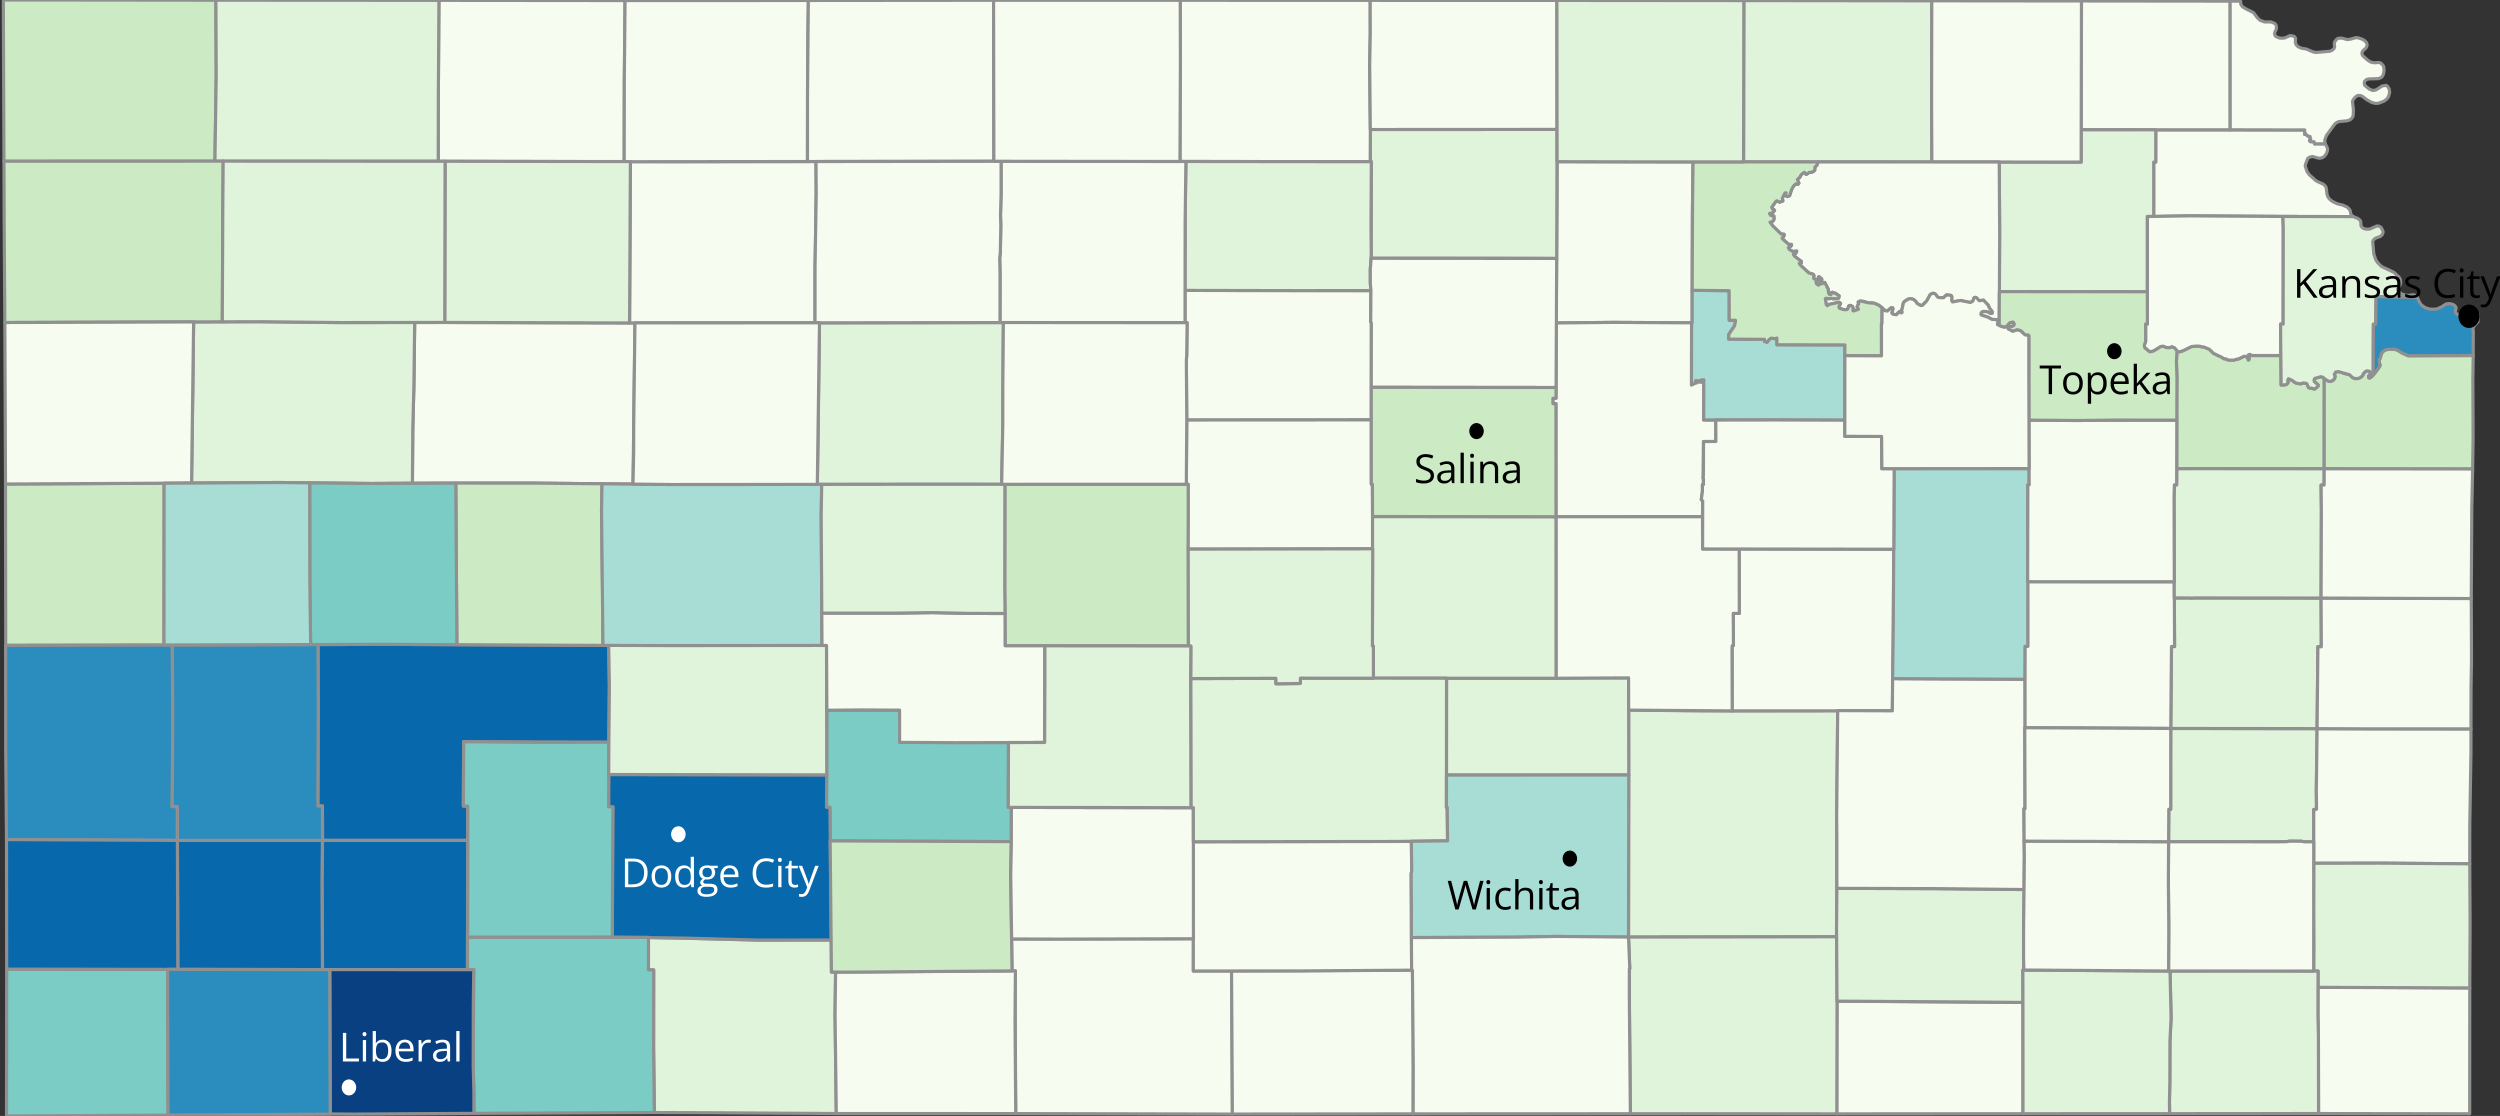 <?xml version="1.0" encoding="utf-8" standalone="no"?>
<!DOCTYPE svg PUBLIC "-//W3C//DTD SVG 1.1//EN"
  "http://www.w3.org/Graphics/SVG/1.1/DTD/svg11.dtd">
<svg xmlns:xlink="http://www.w3.org/1999/xlink" width="1022.936pt" height="456.624pt" viewBox="0 0 1022.936 456.624" xmlns="http://www.w3.org/2000/svg" version="1.1">
 <rect x="0" y="0" width="1022.936" height="456.624" fill="#333333" stroke="none"/>
 <defs>
  <style type="text/css">*{stroke-linejoin: round; stroke-linecap: butt}</style>
 </defs>
 <g id="figure_1">
  <g id="patch_1">
   <path d="M 0 456.624 
L 1022.936 456.624 
L 1022.936 -0 
L 0 -0 
L 0 456.624 
z
" style="fill: none"/>
  </g>
  <g id="axes_1">
   <g id="Allen">
    <path d="M 888.155 310.999 
L 888.214 298.066 
L 948.095 298.145 
L 947.782 323.46 
L 947.861 331.113 
L 946.728 331.217 
L 946.709 344.449 
L 943.014 344.463 
L 941.699 344.229 
L 936.853 344.187 
L 935.645 344.396 
L 931.612 344.441 
L 887.328 344.406 
L 887.414 331.128 
L 888.168 331.132 
L 888.172 331.006 
L 888.155 310.999 
" clip-path="url(#p003be97c54)" style="fill: #e0f3db; stroke: #909090; stroke-width: 1.3; stroke-linejoin: miter"/>
   </g>
   <g id="Anderson">
    <path d="M 918.052 298.091 
L 888.214 298.066 
L 888.515 264.53 
L 889.775 264.538 
L 889.659 244.66 
L 896.418 244.674 
L 896.912 244.786 
L 897.116 244.67 
L 901.176 244.663 
L 949.73 244.711 
L 949.829 264.629 
L 948.423 264.619 
L 948.095 298.145 
L 918.052 298.091 
" clip-path="url(#p003be97c54)" style="fill: #e0f3db; stroke: #909090; stroke-width: 1.3; stroke-linejoin: miter"/>
   </g>
   <g id="Atchison">
    <path d="M 941.917 88.595 
L 896.213 88.313 
L 881.239 88.597 
L 881.239 66.324 
L 882.059 66.326 
L 882.084 53.126 
L 943.029 53.175 
L 943.02 54.997 
L 943.236 54.517 
L 944.139 55.596 
L 945.234 55.864 
L 945.288 56.504 
L 945.502 56.847 
L 945.104 57.051 
L 944.986 57.436 
L 945.313 57.952 
L 946.865 58.001 
L 947.068 58.86 
L 951.392 58.83 
L 952.163 60.193 
L 952.362 60.903 
L 952.329 61.639 
L 951.977 62.727 
L 951.23 63.796 
L 950.587 64.312 
L 949.908 64.618 
L 948.871 64.769 
L 946.157 64.011 
L 944.917 64.362 
L 944.225 64.897 
L 943.317 67.339 
L 943.244 67.992 
L 943.997 70.261 
L 944.915 71.513 
L 947.438 73.781 
L 948.154 74.261 
L 950.617 75.335 
L 951.274 75.914 
L 951.804 76.694 
L 952.195 79.724 
L 952.603 80.677 
L 953.131 81.416 
L 954.132 82.252 
L 955.677 83.074 
L 956.527 83.431 
L 958.634 83.937 
L 960.365 84.717 
L 961.325 85.635 
L 961.646 86.266 
L 961.907 87.563 
L 962.339 88.194 
L 962.879 88.623 
L 941.917 88.595 
" clip-path="url(#p003be97c54)" style="fill: #f7fcf0; stroke: #909090; stroke-width: 1.3; stroke-linejoin: miter"/>
   </g>
   <g id="Barber">
    <path d="M 415.383 410.488 
L 415.471 397.267 
L 414.086 397.272 
L 413.937 384.202 
L 488.322 384.112 
L 488.283 397.299 
L 503.956 397.323 
L 504.275 455.844 
L 415.606 455.645 
L 415.383 410.488 
" clip-path="url(#p003be97c54)" style="fill: #f7fcf0; stroke: #909090; stroke-width: 1.3; stroke-linejoin: miter"/>
   </g>
   <g id="Barton">
    <path d="M 471.294 198.151 
L 486.245 198.144 
L 486.261 264.304 
L 411.261 264.237 
L 411.109 240.012 
L 411.171 198.168 
L 471.294 198.151 
" clip-path="url(#p003be97c54)" style="fill: #ccebc5; stroke: #909090; stroke-width: 1.3; stroke-linejoin: miter"/>
   </g>
   <g id="Bourbon">
    <path d="M 946.724 352.614 
L 946.727 331.238 
L 947.861 331.113 
L 947.782 323.46 
L 948.095 298.145 
L 1011.056 298.244 
L 1011.053 307.84 
L 1010.57 337.817 
L 1010.555 353.455 
L 973.976 353.186 
L 946.719 353.241 
L 946.724 352.614 
" clip-path="url(#p003be97c54)" style="fill: #f7fcf0; stroke: #909090; stroke-width: 1.3; stroke-linejoin: miter"/>
   </g>
   <g id="Brown">
    <path d="M 851.668 11.27 
L 851.677 0.397 
L 912.524 0.467 
L 912.546 53.11 
L 851.564 53.106 
L 851.668 11.27 
" clip-path="url(#p003be97c54)" style="fill: #f7fcf0; stroke: #909090; stroke-width: 1.3; stroke-linejoin: miter"/>
   </g>
   <g id="Butler">
    <path d="M 751.796 308.319 
L 751.513 334.313 
L 751.547 383.294 
L 666.342 383.425 
L 666.398 290.561 
L 697.093 290.856 
L 751.942 290.763 
L 751.796 308.319 
" clip-path="url(#p003be97c54)" style="fill: #e0f3db; stroke: #909090; stroke-width: 1.3; stroke-linejoin: miter"/>
   </g>
   <g id="Chase">
    <path d="M 708.746 268.848 
L 708.752 264.229 
L 709.288 264.098 
L 709.178 263.991 
L 709.196 250.978 
L 711.664 250.998 
L 711.63 224.608 
L 774.885 224.73 
L 774.658 264.366 
L 774.298 290.847 
L 708.773 290.877 
L 708.746 268.848 
" clip-path="url(#p003be97c54)" style="fill: #f7fcf0; stroke: #909090; stroke-width: 1.3; stroke-linejoin: miter"/>
   </g>
   <g id="Chautauqua">
    <path d="M 751.586 425.02 
L 751.658 409.641 
L 827.745 410.171 
L 827.762 455.7 
L 751.562 455.76 
L 751.586 425.02 
" clip-path="url(#p003be97c54)" style="fill: #f7fcf0; stroke: #909090; stroke-width: 1.3; stroke-linejoin: miter"/>
   </g>
   <g id="Cherokee">
    <path d="M 966.747 403.99 
L 1010.563 404.227 
L 1010.53 455.731 
L 948.688 455.632 
L 948.638 424.293 
L 948.441 415.097 
L 948.463 403.996 
L 966.747 403.99 
" clip-path="url(#p003be97c54)" style="fill: #f7fcf0; stroke: #909090; stroke-width: 1.3; stroke-linejoin: miter"/>
   </g>
   <g id="Cheyenne">
    <path d="M 27.151 0.009 
L 88.338 0.084 
L 88.473 30.913 
L 87.946 65.946 
L 1.626 65.974 
L 1.358 0 
L 27.151 0.009 
" clip-path="url(#p003be97c54)" style="fill: #ccebc5; stroke: #909090; stroke-width: 1.3; stroke-linejoin: miter"/>
   </g>
   <g id="Clark">
    <path d="M 292.803 455.315 
L 267.744 455.222 
L 267.432 428.843 
L 267.467 396.873 
L 265.322 396.843 
L 265.333 383.532 
L 310.503 384.66 
L 340.151 384.611 
L 340.198 397.75 
L 341.906 397.748 
L 341.689 415.29 
L 342.188 455.624 
L 292.803 455.315 
" clip-path="url(#p003be97c54)" style="fill: #e0f3db; stroke: #909090; stroke-width: 1.3; stroke-linejoin: miter"/>
   </g>
   <g id="Clay">
    <path d="M 637.107 78.944 
L 637.121 66.15 
L 692.742 66.244 
L 692.46 88.75 
L 692.4 132.093 
L 660.181 131.912 
L 636.771 132.148 
L 637.107 78.944 
" clip-path="url(#p003be97c54)" style="fill: #f7fcf0; stroke: #909090; stroke-width: 1.3; stroke-linejoin: miter"/>
   </g>
   <g id="Cloud">
    <path d="M 606.741 105.658 
L 561.027 105.686 
L 561.114 66.166 
L 560.655 66.165 
L 560.704 52.99 
L 637.108 52.948 
L 636.949 105.745 
L 606.741 105.658 
" clip-path="url(#p003be97c54)" style="fill: #e0f3db; stroke: #909090; stroke-width: 1.3; stroke-linejoin: miter"/>
   </g>
   <g id="Coffey">
    <path d="M 848.444 297.839 
L 828.472 297.768 
L 828.51 265.784 
L 828.546 264.466 
L 829.701 264.468 
L 829.661 238.012 
L 889.667 238.038 
L 889.775 264.538 
L 888.515 264.53 
L 888.214 298.066 
L 848.444 297.839 
" clip-path="url(#p003be97c54)" style="fill: #f7fcf0; stroke: #909090; stroke-width: 1.3; stroke-linejoin: miter"/>
   </g>
   <g id="Comanche">
    <path d="M 385.951 397.429 
L 415.471 397.267 
L 415.317 417.636 
L 415.606 455.645 
L 342.188 455.624 
L 341.689 415.29 
L 341.906 397.748 
L 385.951 397.429 
" clip-path="url(#p003be97c54)" style="fill: #f7fcf0; stroke: #909090; stroke-width: 1.3; stroke-linejoin: miter"/>
   </g>
   <g id="Cowley">
    <path d="M 697.299 455.697 
L 667.103 455.711 
L 666.668 407.283 
L 666.687 396.289 
L 666.86 396.293 
L 666.342 383.425 
L 751.547 383.294 
L 751.681 405.098 
L 751.573 455.754 
L 697.299 455.697 
" clip-path="url(#p003be97c54)" style="fill: #e0f3db; stroke: #909090; stroke-width: 1.3; stroke-linejoin: miter"/>
   </g>
   <g id="Crawford">
    <path d="M 946.763 386.258 
L 946.65 373.246 
L 946.719 353.241 
L 973.976 353.186 
L 1010.555 353.455 
L 1010.699 378.668 
L 1010.563 404.227 
L 948.463 403.996 
L 948.489 397.339 
L 946.695 397.337 
L 946.763 386.258 
" clip-path="url(#p003be97c54)" style="fill: #e0f3db; stroke: #909090; stroke-width: 1.3; stroke-linejoin: miter"/>
   </g>
   <g id="Decatur">
    <path d="M 179.289 51.457 
L 179.593 0.146 
L 255.756 0.224 
L 255.457 32.839 
L 255.408 66.169 
L 179.315 65.994 
L 179.289 51.457 
" clip-path="url(#p003be97c54)" style="fill: #f7fcf0; stroke: #909090; stroke-width: 1.3; stroke-linejoin: miter"/>
   </g>
   <g id="Dickinson">
    <path d="M 636.667 211.016 
L 636.641 165.173 
L 635.406 165.164 
L 635.406 162.989 
L 636.666 162.948 
L 636.771 132.148 
L 660.181 131.912 
L 692.156 132.096 
L 692.116 157.491 
L 693.872 156.558 
L 693.862 155.693 
L 694.4 155.804 
L 694.427 156.071 
L 694.108 156.436 
L 694.306 156.631 
L 695.339 155.698 
L 695.753 156.341 
L 696.275 156.284 
L 696.514 155.89 
L 695.975 155.78 
L 696.06 155.473 
L 697.174 155.361 
L 697.182 156.031 
L 696.913 156.18 
L 696.948 156.577 
L 697.165 156.718 
L 697.106 171.834 
L 702.057 171.877 
L 702.081 180.647 
L 697.035 180.661 
L 696.872 195.788 
L 697.005 195.813 
L 697.016 198.282 
L 696.604 198.281 
L 696.592 201.093 
L 696.127 204.449 
L 696.702 205.004 
L 696.621 211.426 
L 637.73 211.458 
L 636.668 211.427 
L 636.667 211.016 
" clip-path="url(#p003be97c54)" style="fill: #f7fcf0; stroke: #909090; stroke-width: 1.3; stroke-linejoin: miter"/>
   </g>
   <g id="Doniphan">
    <path d="M 912.534 26.617 
L 912.524 0.467 
L 916.815 0.467 
L 916.9 1.879 
L 917.623 2.81 
L 919.345 3.835 
L 922.029 5.11 
L 923.689 7.311 
L 924.694 8.258 
L 926.525 8.973 
L 929.284 8.969 
L 930.801 9.607 
L 931.255 10.157 
L 931.464 10.929 
L 931.437 11.826 
L 930.806 13.174 
L 930.693 13.807 
L 930.784 14.376 
L 931.278 14.973 
L 932.705 15.573 
L 934.065 15.637 
L 935.004 15.487 
L 936.969 14.577 
L 938.35 14.735 
L 938.839 15.002 
L 939.276 15.576 
L 939.219 17.491 
L 939.58 18.415 
L 940.374 19.148 
L 941.762 19.754 
L 943.619 20.038 
L 946.428 21.228 
L 947.595 21.471 
L 953.318 20.972 
L 954.206 20.594 
L 955.036 19.843 
L 955.287 19.087 
L 955.143 18.012 
L 955.24 17.199 
L 956.122 16.036 
L 956.612 15.691 
L 958.148 15.576 
L 960.424 16.195 
L 961.682 16.043 
L 963.808 15.445 
L 964.752 15.441 
L 966.287 15.921 
L 967.504 16.58 
L 968.297 17.394 
L 968.528 18.069 
L 968.529 18.696 
L 968.106 19.647 
L 966.849 20.768 
L 966.489 21.363 
L 966.464 22.155 
L 966.731 22.764 
L 968.692 24.538 
L 969.966 25.375 
L 971.382 25.689 
L 973.399 25.551 
L 974.302 25.889 
L 975.32 27.094 
L 975.508 28.79 
L 975.277 30.262 
L 974.819 31.222 
L 974.326 31.717 
L 973.168 32.185 
L 969.29 32.297 
L 968.41 32.485 
L 967.491 33.281 
L 967.385 34.006 
L 967.549 34.909 
L 969.433 36.429 
L 970.756 36.999 
L 971.705 36.91 
L 972.478 36.629 
L 974.664 35.2 
L 976.362 34.918 
L 976.964 35.347 
L 977.586 36.422 
L 977.804 37.767 
L 977.301 39.576 
L 976.622 40.509 
L 975.55 41.351 
L 973.363 42.2 
L 972.101 42.327 
L 970.513 41.944 
L 968.525 40.851 
L 966.567 39.398 
L 965.789 39.099 
L 964.737 39.046 
L 963.736 39.706 
L 962.85 40.83 
L 962.576 41.531 
L 962.95 44.854 
L 962.878 47.046 
L 962.648 47.913 
L 961.95 48.745 
L 961.17 49.218 
L 960.241 49.451 
L 957.005 49.751 
L 956.18 50.092 
L 955.328 50.757 
L 951.945 55.401 
L 951.211 57.355 
L 951.392 58.83 
L 947.068 58.86 
L 946.865 58.001 
L 945.313 57.952 
L 944.986 57.436 
L 945.104 57.051 
L 945.502 56.847 
L 945.288 56.504 
L 945.234 55.864 
L 944.139 55.596 
L 943.236 54.517 
L 943.02 54.997 
L 943.029 53.175 
L 912.546 53.11 
L 912.534 26.617 
" clip-path="url(#p003be97c54)" style="fill: #f7fcf0; stroke: #909090; stroke-width: 1.3; stroke-linejoin: miter"/>
   </g>
   <g id="Douglas">
    <path d="M 890.671 163.127 
L 890.755 154.307 
L 890.532 148.002 
L 890.755 143.571 
L 891.166 143.875 
L 891.912 143.958 
L 893.184 143.538 
L 896.673 141.811 
L 898.61 141.6 
L 900.201 141.653 
L 900.317 141.809 
L 901.726 141.971 
L 904.026 142.916 
L 905.737 144.6 
L 909.207 146.227 
L 909.924 146.778 
L 910.877 146.845 
L 911.275 147.177 
L 912.411 147.355 
L 914.114 147.36 
L 915.218 146.948 
L 915.897 146.902 
L 918.219 145.749 
L 919.047 145.871 
L 919.968 146.731 
L 919.919 147.287 
L 920.105 147.265 
L 920.269 147.115 
L 920.351 146.553 
L 919.902 145.689 
L 919.889 145.279 
L 920.345 145.025 
L 920.712 145.006 
L 921.368 145.476 
L 933.267 145.475 
L 933.391 157.545 
L 935.092 157.456 
L 935.651 157.252 
L 936.287 156.487 
L 936.054 155.653 
L 936.137 155.257 
L 936.386 154.953 
L 938.099 155.765 
L 938.788 156.358 
L 939.703 156.81 
L 941.441 157.066 
L 942.328 156.693 
L 943.61 156.818 
L 944.069 157.222 
L 944.475 158.375 
L 944.975 158.808 
L 945.627 158.789 
L 946.699 159.169 
L 947.096 159.169 
L 948.289 158.26 
L 948.545 157.913 
L 948.56 157.571 
L 947.84 156.789 
L 946.884 156.061 
L 946.899 155.167 
L 947.159 154.841 
L 949.337 154.12 
L 950.425 154.347 
L 951.03 154.879 
L 951.009 191.822 
L 890.689 191.789 
L 890.671 163.127 
" clip-path="url(#p003be97c54)" style="fill: #ccebc5; stroke: #909090; stroke-width: 1.3; stroke-linejoin: miter"/>
   </g>
   <g id="Edwards">
    <path d="M 339.689 343.744 
L 339.587 330.324 
L 338.188 330.317 
L 338.33 290.611 
L 368.084 290.577 
L 368.094 303.752 
L 412.642 303.83 
L 412.575 330.358 
L 413.839 330.362 
L 413.808 344.374 
L 339.681 344.083 
L 339.689 343.744 
" clip-path="url(#p003be97c54)" style="fill: #7bccc4; stroke: #909090; stroke-width: 1.3; stroke-linejoin: miter"/>
   </g>
   <g id="Elk">
    <path d="M 803.187 409.957 
L 751.658 409.641 
L 751.46 379.711 
L 751.6 363.481 
L 792.402 363.604 
L 828.206 363.974 
L 827.981 386.942 
L 828.147 396.881 
L 827.709 396.909 
L 827.745 410.171 
L 803.187 409.957 
" clip-path="url(#p003be97c54)" style="fill: #e0f3db; stroke: #909090; stroke-width: 1.3; stroke-linejoin: miter"/>
   </g>
   <g id="Ellis">
    <path d="M 334.75 178.416 
L 335.31 132.088 
L 410.556 131.972 
L 410.317 173.825 
L 409.86 198.16 
L 334.422 198.205 
L 334.75 178.416 
" clip-path="url(#p003be97c54)" style="fill: #e0f3db; stroke: #909090; stroke-width: 1.3; stroke-linejoin: miter"/>
   </g>
   <g id="Ellsworth">
    <path d="M 486.254 211.482 
L 486.245 198.144 
L 485.406 198.053 
L 485.58 171.767 
L 561.096 171.72 
L 561.114 198.135 
L 561.562 198.135 
L 561.683 224.564 
L 486.188 224.702 
L 486.254 211.482 
" clip-path="url(#p003be97c54)" style="fill: #f7fcf0; stroke: #909090; stroke-width: 1.3; stroke-linejoin: miter"/>
   </g>
   <g id="Finney">
    <path d="M 130.211 289.964 
L 130.118 263.732 
L 157.326 263.635 
L 249.057 264.084 
L 249.343 280.814 
L 249.129 303.711 
L 189.728 303.482 
L 189.592 329.832 
L 191.414 329.85 
L 191.346 343.872 
L 131.964 343.863 
L 131.935 329.788 
L 130.049 329.801 
L 130.211 289.964 
" clip-path="url(#p003be97c54)" style="fill: #0868ac; stroke: #909090; stroke-width: 1.3; stroke-linejoin: miter"/>
   </g>
   <g id="Ford">
    <path d="M 280.192 383.844 
L 250.538 383.479 
L 250.754 330.138 
L 249.019 330.133 
L 249.063 316.909 
L 338.283 317.061 
L 338.188 330.317 
L 339.587 330.324 
L 340.151 384.611 
L 310.503 384.66 
L 280.192 383.844 
" clip-path="url(#p003be97c54)" style="fill: #0868ac; stroke: #909090; stroke-width: 1.3; stroke-linejoin: miter"/>
   </g>
   <g id="Franklin">
    <path d="M 903.18 191.778 
L 951.009 191.822 
L 950.974 198.449 
L 949.736 198.497 
L 949.854 209.053 
L 949.73 244.711 
L 901.176 244.663 
L 897.116 244.67 
L 896.912 244.786 
L 896.418 244.674 
L 889.659 244.66 
L 889.566 203.901 
L 889.698 198.394 
L 890.623 198.394 
L 890.689 191.789 
L 903.18 191.778 
" clip-path="url(#p003be97c54)" style="fill: #e0f3db; stroke: #909090; stroke-width: 1.3; stroke-linejoin: miter"/>
   </g>
   <g id="Geary">
    <path d="M 727.215 171.837 
L 697.106 171.834 
L 697.165 156.718 
L 696.948 156.577 
L 696.913 156.18 
L 697.182 156.031 
L 697.174 155.361 
L 696.06 155.473 
L 695.975 155.78 
L 696.411 155.746 
L 696.514 155.89 
L 696.275 156.284 
L 695.753 156.341 
L 695.517 155.787 
L 695.339 155.698 
L 694.306 156.631 
L 694.108 156.436 
L 694.427 156.071 
L 694.4 155.804 
L 693.862 155.693 
L 693.758 155.965 
L 693.924 156.267 
L 693.872 156.558 
L 692.904 157.205 
L 692.116 157.491 
L 692.156 132.096 
L 692.4 132.093 
L 692.399 118.781 
L 707.537 118.942 
L 707.565 131.037 
L 710.102 131.045 
L 710.104 131.612 
L 710.064 132.277 
L 709.72 133.339 
L 707.386 136.798 
L 707.369 138.758 
L 722.02 138.845 
L 722.007 139.738 
L 722.509 139.717 
L 722.965 140.085 
L 724.058 138.762 
L 724.736 138.348 
L 725.276 138.294 
L 726.283 138.581 
L 727.058 138.322 
L 727.069 141.066 
L 754.874 141.125 
L 754.823 171.932 
L 727.215 171.837 
" clip-path="url(#p003be97c54)" style="fill: #a8ddd5; stroke: #909090; stroke-width: 1.3; stroke-linejoin: miter"/>
   </g>
   <g id="Gove">
    <path d="M 204.772 131.99 
L 259.808 132.115 
L 259.01 198.079 
L 218.892 197.686 
L 168.75 197.697 
L 168.896 175.785 
L 169.35 157.972 
L 169.678 131.936 
L 204.772 131.99 
" clip-path="url(#p003be97c54)" style="fill: #f7fcf0; stroke: #909090; stroke-width: 1.3; stroke-linejoin: miter"/>
   </g>
   <g id="Graham">
    <path d="M 276.928 66.158 
L 333.888 66.103 
L 333.974 79.196 
L 333.495 109.666 
L 333.49 132.069 
L 257.601 132.131 
L 257.945 66.111 
L 276.928 66.158 
" clip-path="url(#p003be97c54)" style="fill: #f7fcf0; stroke: #909090; stroke-width: 1.3; stroke-linejoin: miter"/>
   </g>
   <g id="Grant">
    <path d="M 72.689 370.297 
L 72.586 343.866 
L 131.964 343.863 
L 131.848 360.749 
L 131.966 396.748 
L 72.756 396.646 
L 72.689 370.297 
" clip-path="url(#p003be97c54)" style="fill: #0868ac; stroke: #909090; stroke-width: 1.3; stroke-linejoin: miter"/>
   </g>
   <g id="Gray">
    <path d="M 191.345 350.301 
L 191.414 329.85 
L 189.592 329.832 
L 189.728 303.482 
L 219.369 303.761 
L 249.129 303.711 
L 249.019 330.133 
L 250.754 330.138 
L 250.538 383.479 
L 191.293 383.53 
L 191.345 350.301 
" clip-path="url(#p003be97c54)" style="fill: #7bccc4; stroke: #909090; stroke-width: 1.3; stroke-linejoin: miter"/>
   </g>
   <g id="Greeley">
    <path d="M 2.346 264.048 
L 2.244 198.045 
L 67.151 197.726 
L 67.099 263.946 
L 2.346 264.048 
" clip-path="url(#p003be97c54)" style="fill: #ccebc5; stroke: #909090; stroke-width: 1.3; stroke-linejoin: miter"/>
   </g>
   <g id="Greenwood">
    <path d="M 751.599 343.664 
L 751.513 334.313 
L 751.942 290.763 
L 774.298 290.847 
L 774.41 277.673 
L 828.497 277.934 
L 828.595 330.877 
L 828.151 330.87 
L 828.312 349.868 
L 828.206 363.974 
L 792.402 363.604 
L 751.6 363.481 
L 751.599 343.664 
" clip-path="url(#p003be97c54)" style="fill: #f7fcf0; stroke: #909090; stroke-width: 1.3; stroke-linejoin: miter"/>
   </g>
   <g id="Hamilton">
    <path d="M 70.593 277.11 
L 70.664 303.537 
L 70.455 330.019 
L 72.599 330.014 
L 72.586 343.866 
L 2.659 343.528 
L 2.339 306.205 
L 2.302 264.083 
L 70.515 263.937 
L 70.593 277.11 
" clip-path="url(#p003be97c54)" style="fill: #2b8cbe; stroke: #909090; stroke-width: 1.3; stroke-linejoin: miter"/>
   </g>
   <g id="Harper">
    <path d="M 578.09 410.181 
L 578.265 423.416 
L 578.239 455.759 
L 504.264 455.838 
L 503.914 397.304 
L 577.933 396.963 
L 578.09 410.181 
" clip-path="url(#p003be97c54)" style="fill: #f7fcf0; stroke: #909090; stroke-width: 1.3; stroke-linejoin: miter"/>
   </g>
   <g id="Harvey">
    <path d="M 651.391 277.334 
L 666.374 277.373 
L 666.458 317.104 
L 591.879 317.146 
L 591.861 317.317 
L 591.879 277.498 
L 633.793 277.567 
L 651.391 277.334 
" clip-path="url(#p003be97c54)" style="fill: #e0f3db; stroke: #909090; stroke-width: 1.3; stroke-linejoin: miter"/>
   </g>
   <g id="Haskell">
    <path d="M 151.772 396.739 
L 131.966 396.748 
L 131.848 360.749 
L 131.964 343.863 
L 191.346 343.872 
L 191.281 396.762 
L 151.772 396.739 
" clip-path="url(#p003be97c54)" style="fill: #0868ac; stroke: #909090; stroke-width: 1.3; stroke-linejoin: miter"/>
   </g>
   <g id="Hodgeman">
    <path d="M 249.131 303.515 
L 249.343 280.814 
L 249.057 264.084 
L 338.2 264.099 
L 338.283 317.061 
L 249.063 316.909 
L 249.131 303.515 
" clip-path="url(#p003be97c54)" style="fill: #e0f3db; stroke: #909090; stroke-width: 1.3; stroke-linejoin: miter"/>
   </g>
   <g id="Jackson">
    <path d="M 818.197 92.882 
L 818.031 66.289 
L 851.543 66.317 
L 851.564 53.106 
L 882.084 53.126 
L 882.059 66.326 
L 881.239 66.324 
L 881.239 88.597 
L 878.667 88.591 
L 878.643 119.387 
L 818.083 119.32 
L 818.197 92.882 
" clip-path="url(#p003be97c54)" style="fill: #e0f3db; stroke: #909090; stroke-width: 1.3; stroke-linejoin: miter"/>
   </g>
   <g id="Jefferson">
    <path d="M 903.82 88.378 
L 934.11 88.571 
L 934.255 93.371 
L 934.214 132.614 
L 933.15 132.611 
L 933.267 145.475 
L 921.368 145.476 
L 920.712 145.006 
L 920.345 145.025 
L 919.889 145.279 
L 919.902 145.689 
L 920.351 146.553 
L 920.269 147.115 
L 920.105 147.265 
L 919.919 147.287 
L 919.968 146.731 
L 919.047 145.871 
L 918.219 145.749 
L 915.897 146.902 
L 915.218 146.948 
L 914.114 147.36 
L 912.411 147.355 
L 911.275 147.177 
L 910.877 146.845 
L 909.924 146.778 
L 909.207 146.227 
L 905.737 144.6 
L 904.026 142.916 
L 901.726 141.971 
L 900.317 141.809 
L 900.201 141.653 
L 898.61 141.6 
L 896.673 141.811 
L 893.184 143.538 
L 891.628 143.981 
L 890.859 143.717 
L 889.751 142.365 
L 888.689 141.941 
L 887.664 142.309 
L 886.233 142.178 
L 885.129 141.7 
L 884.171 141.802 
L 881.191 143.656 
L 879.611 143.975 
L 877.654 142.355 
L 877.458 141.907 
L 877.438 141.014 
L 877.94 139.741 
L 877.932 132.555 
L 878.666 132.573 
L 878.667 88.591 
L 896.213 88.313 
L 903.82 88.378 
" clip-path="url(#p003be97c54)" style="fill: #f7fcf0; stroke: #909090; stroke-width: 1.3; stroke-linejoin: miter"/>
   </g>
   <g id="Jewell">
    <path d="M 560.441 26.645 
L 560.704 52.99 
L 560.655 66.167 
L 482.81 66.061 
L 482.92 0.119 
L 560.657 0.153 
L 560.676 14.059 
L 560.441 26.645 
" clip-path="url(#p003be97c54)" style="fill: #f7fcf0; stroke: #909090; stroke-width: 1.3; stroke-linejoin: miter"/>
   </g>
   <g id="Johnson">
    <path d="M 1011.927 178.59 
L 1011.736 191.896 
L 951.009 191.822 
L 951.03 154.879 
L 951.898 155.498 
L 953.146 156.087 
L 954.15 155.882 
L 954.887 155.372 
L 955.281 154.741 
L 955.458 153.95 
L 955.128 153.214 
L 955.705 152.223 
L 956.759 152.036 
L 957.509 152.137 
L 959.541 152.918 
L 961.333 153.318 
L 962.522 154.413 
L 963.434 154.875 
L 964.566 154.901 
L 965.689 154.561 
L 966.217 154.231 
L 966.738 153.686 
L 966.958 152.976 
L 967.957 151.945 
L 968.712 151.704 
L 969.57 151.916 
L 970.037 152.636 
L 969.896 153.17 
L 969.712 153.195 
L 969.386 153.559 
L 969.166 154.03 
L 969.214 154.537 
L 969.581 154.675 
L 970.37 154.216 
L 971.053 153.471 
L 972.949 151.064 
L 973.813 149.717 
L 973.824 149.116 
L 973.529 148.465 
L 973.445 147.512 
L 973.982 146.333 
L 974.473 144.477 
L 975.662 143.362 
L 976.995 142.964 
L 980.051 142.925 
L 981.183 143.396 
L 983.037 144.547 
L 985.366 145.564 
L 1011.967 145.478 
L 1011.821 155.307 
L 1011.927 178.59 
" clip-path="url(#p003be97c54)" style="fill: #ccebc5; stroke: #909090; stroke-width: 1.3; stroke-linejoin: miter"/>
   </g>
   <g id="Kearny">
    <path d="M 70.576 315.66 
L 70.673 290.666 
L 70.515 263.937 
L 130.118 263.732 
L 130.214 289.435 
L 130.049 329.801 
L 131.935 329.788 
L 131.964 343.863 
L 72.586 343.866 
L 72.599 330.014 
L 70.455 330.019 
L 70.576 315.66 
" clip-path="url(#p003be97c54)" style="fill: #2b8cbe; stroke: #909090; stroke-width: 1.3; stroke-linejoin: miter"/>
   </g>
   <g id="Kingman">
    <path d="M 488.292 357.597 
L 488.303 344.418 
L 577.491 344.239 
L 577.641 356.347 
L 577.418 357.678 
L 577.595 396.964 
L 531.188 397.279 
L 488.283 397.299 
L 488.292 357.597 
" clip-path="url(#p003be97c54)" style="fill: #f7fcf0; stroke: #909090; stroke-width: 1.3; stroke-linejoin: miter"/>
   </g>
   <g id="Kiowa">
    <path d="M 340.204 397.203 
L 339.681 344.083 
L 413.808 344.374 
L 413.562 357.946 
L 414.086 397.272 
L 349.097 397.764 
L 340.198 397.75 
L 340.204 397.203 
" clip-path="url(#p003be97c54)" style="fill: #ccebc5; stroke: #909090; stroke-width: 1.3; stroke-linejoin: miter"/>
   </g>
   <g id="Labette">
    <path d="M 937.234 397.262 
L 948.489 397.339 
L 948.441 415.097 
L 948.638 424.293 
L 948.688 455.632 
L 887.746 455.674 
L 887.676 450.688 
L 887.839 442.711 
L 887.882 426.102 
L 888.35 416.587 
L 887.921 397.314 
L 937.234 397.262 
" clip-path="url(#p003be97c54)" style="fill: #e0f3db; stroke: #909090; stroke-width: 1.3; stroke-linejoin: miter"/>
   </g>
   <g id="Lane">
    <path d="M 186.949 262.736 
L 186.492 197.673 
L 218.892 197.686 
L 246.333 197.954 
L 246.136 209.221 
L 246.718 254.863 
L 246.714 264.076 
L 186.941 263.796 
L 186.949 262.736 
" clip-path="url(#p003be97c54)" style="fill: #ccebc5; stroke: #909090; stroke-width: 1.3; stroke-linejoin: miter"/>
   </g>
   <g id="Leavenworth">
    <path d="M 933.21 141.013 
L 933.15 132.611 
L 934.214 132.614 
L 934.255 93.371 
L 934.11 88.571 
L 962.879 88.623 
L 964.801 89.386 
L 965.745 90.181 
L 965.958 90.63 
L 966.055 92.419 
L 966.535 93.079 
L 967.198 93.53 
L 968.092 93.753 
L 969.633 93.736 
L 972.531 92.454 
L 973.35 92.501 
L 974.275 93.034 
L 975.055 94.554 
L 975.081 95.172 
L 974.773 95.979 
L 973.988 96.731 
L 971.903 97.496 
L 971.117 98.216 
L 970.841 98.875 
L 971.324 104.022 
L 972.15 106.372 
L 972.935 107.509 
L 974.402 109.006 
L 979.53 111.438 
L 981.549 113.287 
L 982.088 114.257 
L 982.334 115.496 
L 982.045 116.668 
L 981.081 118.209 
L 981.103 118.678 
L 981.517 119.409 
L 982.84 120.36 
L 984.251 120.779 
L 985.465 120.894 
L 987.297 120.642 
L 988.132 120.74 
L 989.14 121.734 
L 972.217 121.385 
L 972.053 132.653 
L 971.119 132.657 
L 971.057 153.258 
L 970.751 153.824 
L 969.969 154.485 
L 969.544 154.69 
L 969.255 154.583 
L 969.201 153.906 
L 969.712 153.195 
L 969.896 153.17 
L 970.037 152.636 
L 969.57 151.916 
L 968.543 151.724 
L 967.957 151.945 
L 966.958 152.976 
L 966.738 153.686 
L 965.689 154.561 
L 964.566 154.901 
L 963.434 154.875 
L 962.522 154.413 
L 961.333 153.318 
L 956.759 152.036 
L 955.705 152.223 
L 955.128 153.214 
L 955.458 153.95 
L 955.233 154.85 
L 954.841 155.417 
L 953.903 155.975 
L 953.146 156.087 
L 952.706 155.939 
L 951.639 155.328 
L 950.425 154.347 
L 949.621 154.13 
L 947.159 154.841 
L 946.899 155.167 
L 946.884 156.061 
L 948.56 157.571 
L 948.545 157.913 
L 948.289 158.26 
L 947.096 159.169 
L 945.627 158.789 
L 944.975 158.808 
L 944.475 158.375 
L 944.069 157.222 
L 943.61 156.818 
L 942.328 156.693 
L 941.441 157.066 
L 939.703 156.81 
L 938.788 156.358 
L 938.099 155.765 
L 936.386 154.953 
L 936.054 155.653 
L 936.287 156.487 
L 935.651 157.252 
L 935.092 157.456 
L 933.391 157.545 
L 933.21 141.013 
" clip-path="url(#p003be97c54)" style="fill: #e0f3db; stroke: #909090; stroke-width: 1.3; stroke-linejoin: miter"/>
   </g>
   <g id="Lincoln">
    <path d="M 560.858 132.12 
L 561.119 132.132 
L 561.13 133.203 
L 561.096 171.72 
L 485.58 171.767 
L 485.419 147.537 
L 485.572 145.315 
L 485.734 132.2 
L 485.731 132.04 
L 484.882 132.036 
L 484.862 118.826 
L 560.939 118.903 
L 560.858 132.12 
" clip-path="url(#p003be97c54)" style="fill: #f7fcf0; stroke: #909090; stroke-width: 1.3; stroke-linejoin: miter"/>
   </g>
   <g id="Linn">
    <path d="M 967.74 298.226 
L 948.095 298.145 
L 948.423 264.619 
L 949.829 264.629 
L 949.73 244.711 
L 1011.173 244.897 
L 1011.277 269.891 
L 1011.088 281.145 
L 1011.056 298.244 
L 967.74 298.226 
" clip-path="url(#p003be97c54)" style="fill: #f7fcf0; stroke: #909090; stroke-width: 1.3; stroke-linejoin: miter"/>
   </g>
   <g id="Logan">
    <path d="M 78.92 157.966 
L 79.22 131.723 
L 104.208 131.609 
L 138.789 131.987 
L 169.678 131.936 
L 169.35 157.972 
L 168.896 175.785 
L 168.75 197.697 
L 151.838 197.839 
L 114.322 197.432 
L 78.38 197.651 
L 78.92 157.966 
" clip-path="url(#p003be97c54)" style="fill: #e0f3db; stroke: #909090; stroke-width: 1.3; stroke-linejoin: miter"/>
   </g>
   <g id="Lyon">
    <path d="M 774.689 255.368 
L 775.043 191.756 
L 830.253 191.743 
L 830.289 198.379 
L 829.747 198.376 
L 829.701 264.468 
L 828.546 264.466 
L 828.497 277.934 
L 774.41 277.673 
L 774.689 255.368 
" clip-path="url(#p003be97c54)" style="fill: #a8ddd5; stroke: #909090; stroke-width: 1.3; stroke-linejoin: miter"/>
   </g>
   <g id="Marion">
    <path d="M 636.691 277.22 
L 636.668 211.427 
L 696.621 211.426 
L 696.664 224.616 
L 711.63 224.608 
L 711.664 250.998 
L 709.196 250.978 
L 709.288 264.098 
L 708.752 264.229 
L 708.705 265.938 
L 708.773 290.877 
L 666.398 290.561 
L 666.374 277.373 
L 636.69 277.519 
L 636.691 277.22 
" clip-path="url(#p003be97c54)" style="fill: #f7fcf0; stroke: #909090; stroke-width: 1.3; stroke-linejoin: miter"/>
   </g>
   <g id="Marshall">
    <path d="M 713.466 26.629 
L 713.525 0.24 
L 790.439 0.333 
L 790.471 66.271 
L 713.42 66.24 
L 713.466 26.629 
" clip-path="url(#p003be97c54)" style="fill: #e0f3db; stroke: #909090; stroke-width: 1.3; stroke-linejoin: miter"/>
   </g>
   <g id="McPherson">
    <path d="M 576.957 277.529 
L 561.972 277.513 
L 561.957 264.701 
L 561.931 264.355 
L 561.556 264.348 
L 561.611 211.347 
L 636.668 211.427 
L 636.69 277.519 
L 576.957 277.529 
" clip-path="url(#p003be97c54)" style="fill: #e0f3db; stroke: #909090; stroke-width: 1.3; stroke-linejoin: miter"/>
   </g>
   <g id="Meade">
    <path d="M 267.445 407.978 
L 267.432 428.843 
L 267.744 455.222 
L 193.915 455.549 
L 193.904 446.481 
L 193.622 436.413 
L 193.846 396.769 
L 191.281 396.762 
L 191.293 383.53 
L 265.333 383.532 
L 265.322 396.843 
L 267.467 396.873 
L 267.445 407.978 
" clip-path="url(#p003be97c54)" style="fill: #7bccc4; stroke: #909090; stroke-width: 1.3; stroke-linejoin: miter"/>
   </g>
   <g id="Miami">
    <path d="M 989.177 244.855 
L 949.73 244.711 
L 949.854 209.053 
L 949.736 198.497 
L 950.974 198.449 
L 951.009 191.822 
L 1011.736 191.896 
L 1011.396 207.576 
L 1011.173 244.897 
L 989.177 244.855 
" clip-path="url(#p003be97c54)" style="fill: #f7fcf0; stroke: #909090; stroke-width: 1.3; stroke-linejoin: miter"/>
   </g>
   <g id="Mitchell">
    <path d="M 530.495 118.92 
L 484.862 118.826 
L 484.947 87.881 
L 485.237 66.078 
L 561.114 66.166 
L 560.972 92.432 
L 561.073 103.518 
L 560.919 107.926 
L 560.686 110.131 
L 560.71 115.995 
L 560.939 118.903 
L 530.495 118.92 
" clip-path="url(#p003be97c54)" style="fill: #e0f3db; stroke: #909090; stroke-width: 1.3; stroke-linejoin: miter"/>
   </g>
   <g id="Montgomery">
    <path d="M 827.745 416.776 
L 827.709 396.909 
L 887.921 397.314 
L 888.35 416.587 
L 887.882 426.102 
L 887.839 442.711 
L 887.676 450.688 
L 887.746 455.674 
L 827.762 455.7 
L 827.745 416.776 
" clip-path="url(#p003be97c54)" style="fill: #e0f3db; stroke: #909090; stroke-width: 1.3; stroke-linejoin: miter"/>
   </g>
   <g id="Morris">
    <path d="M 727.215 171.837 
L 754.823 171.932 
L 754.845 178.533 
L 769.913 178.583 
L 770.002 191.762 
L 775.043 191.72 
L 774.885 224.73 
L 696.664 224.616 
L 696.702 205.004 
L 696.127 204.449 
L 696.592 201.093 
L 696.604 198.281 
L 697.016 198.282 
L 697.005 195.813 
L 696.872 195.788 
L 696.997 194.336 
L 697.035 180.661 
L 702.081 180.647 
L 702.057 171.877 
L 727.215 171.837 
" clip-path="url(#p003be97c54)" style="fill: #f7fcf0; stroke: #909090; stroke-width: 1.3; stroke-linejoin: miter"/>
   </g>
   <g id="Morton">
    <path d="M 68.662 418.711 
L 68.758 456.274 
L 2.668 456.624 
L 2.729 396.525 
L 68.575 396.632 
L 68.662 418.711 
" clip-path="url(#p003be97c54)" style="fill: #7bccc4; stroke: #909090; stroke-width: 1.3; stroke-linejoin: miter"/>
   </g>
   <g id="Nemaha">
    <path d="M 851.649 18.14 
L 851.543 66.317 
L 790.471 66.271 
L 790.362 43.17 
L 790.439 0.333 
L 851.677 0.397 
L 851.649 18.14 
" clip-path="url(#p003be97c54)" style="fill: #f7fcf0; stroke: #909090; stroke-width: 1.3; stroke-linejoin: miter"/>
   </g>
   <g id="Neosho">
    <path d="M 907.178 397.309 
L 887.32 397.315 
L 887.41 379.715 
L 887.241 360.159 
L 887.328 344.406 
L 931.612 344.441 
L 935.645 344.396 
L 936.853 344.187 
L 941.699 344.229 
L 943.014 344.463 
L 946.709 344.449 
L 946.695 397.337 
L 907.178 397.309 
" clip-path="url(#p003be97c54)" style="fill: #f7fcf0; stroke: #909090; stroke-width: 1.3; stroke-linejoin: miter"/>
   </g>
   <g id="Ness">
    <path d="M 276.425 264.169 
L 246.714 264.076 
L 246.136 209.221 
L 246.333 197.954 
L 274.368 198.243 
L 336.219 198.201 
L 336.013 211.148 
L 336.338 264.093 
L 276.425 264.169 
" clip-path="url(#p003be97c54)" style="fill: #a8ddd5; stroke: #909090; stroke-width: 1.3; stroke-linejoin: miter"/>
   </g>
   <g id="Norton">
    <path d="M 300.245 0.221 
L 330.756 0.185 
L 330.491 18.828 
L 330.399 66.086 
L 255.408 66.169 
L 255.457 32.839 
L 255.756 0.224 
L 300.245 0.221 
" clip-path="url(#p003be97c54)" style="fill: #f7fcf0; stroke: #909090; stroke-width: 1.3; stroke-linejoin: miter"/>
   </g>
   <g id="Osage">
    <path d="M 860.366 171.94 
L 890.691 171.915 
L 890.623 198.394 
L 889.698 198.394 
L 889.566 203.901 
L 889.667 238.038 
L 829.661 238.012 
L 829.747 198.376 
L 830.289 198.379 
L 830.163 171.891 
L 850.242 172.059 
L 860.366 171.94 
" clip-path="url(#p003be97c54)" style="fill: #f7fcf0; stroke: #909090; stroke-width: 1.3; stroke-linejoin: miter"/>
   </g>
   <g id="Osborne">
    <path d="M 409.619 79.224 
L 409.62 65.996 
L 485.237 66.078 
L 484.925 91.034 
L 484.882 132.036 
L 409.173 131.988 
L 409.193 112.179 
L 409.044 105.605 
L 409.308 103.335 
L 409.499 92.42 
L 409.379 88.073 
L 409.619 79.224 
" clip-path="url(#p003be97c54)" style="fill: #f7fcf0; stroke: #909090; stroke-width: 1.3; stroke-linejoin: miter"/>
   </g>
   <g id="Ottawa">
    <path d="M 560.858 132.12 
L 560.941 118.753 
L 560.71 115.995 
L 560.686 110.131 
L 561.027 105.686 
L 636.949 105.745 
L 636.709 158.56 
L 561.1 158.478 
L 561.13 133.203 
L 561.119 132.132 
L 560.858 132.12 
" clip-path="url(#p003be97c54)" style="fill: #f7fcf0; stroke: #909090; stroke-width: 1.3; stroke-linejoin: miter"/>
   </g>
   <g id="Pawnee">
    <path d="M 353.215 290.492 
L 338.33 290.611 
L 338.2 264.099 
L 336.338 264.093 
L 336.258 250.864 
L 366.443 250.862 
L 381.854 250.662 
L 396.315 250.982 
L 411.247 251.023 
L 411.261 264.237 
L 427.514 264.258 
L 427.439 303.797 
L 390.49 303.894 
L 368.094 303.752 
L 368.084 290.577 
L 353.215 290.492 
" clip-path="url(#p003be97c54)" style="fill: #f7fcf0; stroke: #909090; stroke-width: 1.3; stroke-linejoin: miter"/>
   </g>
   <g id="Phillips">
    <path d="M 330.403 39.78 
L 330.756 0.185 
L 406.545 0.111 
L 406.66 65.987 
L 330.399 66.086 
L 330.403 39.78 
" clip-path="url(#p003be97c54)" style="fill: #f7fcf0; stroke: #909090; stroke-width: 1.3; stroke-linejoin: miter"/>
   </g>
   <g id="Pottawatomie">
    <path d="M 724.24 90.805 
L 725.171 90.771 
L 725.863 89.848 
L 725.827 88.408 
L 724.509 88.148 
L 724.038 87.371 
L 725.254 87.118 
L 726.106 86.074 
L 725.928 85.769 
L 725.309 85.552 
L 724.939 84.835 
L 726.61 82.447 
L 727.077 82.147 
L 728.15 82.707 
L 729.494 82.232 
L 729.282 81.09 
L 730.398 78.902 
L 730.832 78.889 
L 730.409 79.674 
L 730.8 80.125 
L 731.418 80.425 
L 732.256 80.06 
L 733.073 77.535 
L 733.853 76.124 
L 734.763 75.237 
L 735.651 75.443 
L 736.053 74.974 
L 735.465 73.919 
L 735.434 73.445 
L 736.505 72.446 
L 736.995 71.428 
L 738.277 70.497 
L 739.07 71.374 
L 740.364 70.514 
L 741.196 70.5 
L 742.094 70.09 
L 742.547 69.644 
L 742.599 68.368 
L 743.455 67.557 
L 743.935 66.254 
L 818.031 66.289 
L 818.213 96.274 
L 818.038 132.478 
L 817.618 132.482 
L 817.609 132.972 
L 817.269 132.774 
L 817.462 131.34 
L 817.13 130.802 
L 815.047 130.7 
L 813.366 129.784 
L 810.615 128.812 
L 810.573 128.089 
L 811.527 127.399 
L 813.348 127.539 
L 814.665 128.304 
L 815.085 128.172 
L 815.192 127.669 
L 814.088 126.213 
L 813.584 124.949 
L 811.569 122.812 
L 809.844 123.064 
L 808.391 121.67 
L 807.759 121.82 
L 807.231 123.227 
L 806.247 123.78 
L 802.163 122.953 
L 798.918 123.553 
L 798.571 123.001 
L 798.63 121.34 
L 798.263 120.866 
L 796.469 120.672 
L 795.208 121.829 
L 793.5 121.779 
L 792.757 121.521 
L 791.804 120.247 
L 790.953 119.988 
L 789.76 120.613 
L 788.36 123.156 
L 786.342 125.018 
L 785.772 124.95 
L 784.378 124.128 
L 783.973 123.387 
L 782.972 122.516 
L 781.733 122.202 
L 780.649 122.449 
L 779.274 123.366 
L 778.828 123.942 
L 778.244 126.658 
L 777.951 126.971 
L 778.245 127.909 
L 777.844 128.043 
L 777.104 127.567 
L 775.854 128.819 
L 774.695 128.606 
L 774.158 128.242 
L 774.552 126.281 
L 774.363 125.919 
L 773.595 126.066 
L 772.299 127.261 
L 771.532 127.247 
L 768.785 124.906 
L 767.813 124.45 
L 766.661 124.022 
L 764.508 123.896 
L 762.357 123.277 
L 761.059 123.213 
L 760.353 123.529 
L 760.53 124.298 
L 759.897 125.443 
L 760.439 126.56 
L 758.469 127.258 
L 758.163 127.094 
L 758.286 126.212 
L 758.015 125.439 
L 757.265 124.988 
L 756.807 124.973 
L 756.37 125.3 
L 756.142 126.355 
L 755.707 126.694 
L 754.614 126.735 
L 752.767 126.206 
L 752.473 125.847 
L 752.475 125.335 
L 753.116 124.179 
L 752.512 123.682 
L 748.316 124.586 
L 747.702 125.083 
L 747.126 124.453 
L 746.857 122.219 
L 747.224 122.023 
L 748.373 122.263 
L 749.142 122.011 
L 749.867 122.233 
L 752.014 122.187 
L 752.352 121.937 
L 752.506 121.048 
L 750.906 119.945 
L 750.227 119.909 
L 749.809 119.576 
L 749.34 119.78 
L 749.229 120.469 
L 748.507 120.45 
L 748.2 119.836 
L 747.998 118.238 
L 746.627 115.565 
L 745.414 116.136 
L 744.89 116.092 
L 744.08 116.687 
L 743.237 116.099 
L 743.061 115.292 
L 744.056 114.871 
L 744.761 115.189 
L 745.166 115.112 
L 745.444 114.659 
L 745.381 114.095 
L 744.234 113.191 
L 744.031 113.449 
L 744.682 113.794 
L 744.683 114.31 
L 743.948 114.469 
L 742.544 114.241 
L 742.095 113.893 
L 742.197 112.681 
L 741.955 112.263 
L 740.056 111.649 
L 736.626 108.444 
L 736.197 107.789 
L 737.067 107.554 
L 737.073 106.999 
L 734.282 104.837 
L 733.771 104.076 
L 733.93 103.829 
L 734.802 103.619 
L 735.175 102.735 
L 733.605 102.925 
L 732.268 102.191 
L 731.722 101.344 
L 732.867 100.647 
L 733.033 100.032 
L 731.908 100.019 
L 729.421 97.826 
L 729.176 97.376 
L 729.746 96.857 
L 730.054 96.223 
L 729.981 95.852 
L 728.731 95.737 
L 725.283 92.345 
L 724.24 90.805 
" clip-path="url(#p003be97c54)" style="fill: #f7fcf0; stroke: #909090; stroke-width: 1.3; stroke-linejoin: miter"/>
   </g>
   <g id="Pratt">
    <path d="M 413.934 383.897 
L 413.562 357.946 
L 413.813 345.399 
L 413.839 330.362 
L 488.29 330.487 
L 488.322 384.112 
L 432.565 384.26 
L 413.937 384.202 
L 413.934 383.897 
" clip-path="url(#p003be97c54)" style="fill: #f7fcf0; stroke: #909090; stroke-width: 1.3; stroke-linejoin: miter"/>
   </g>
   <g id="Rawlins">
    <path d="M 179.356 39.692 
L 179.315 65.994 
L 87.946 65.946 
L 88.473 30.913 
L 88.338 0.084 
L 179.593 0.146 
L 179.356 39.692 
" clip-path="url(#p003be97c54)" style="fill: #e0f3db; stroke: #909090; stroke-width: 1.3; stroke-linejoin: miter"/>
   </g>
   <g id="Reno">
    <path d="M 532.1 279.664 
L 532.088 277.482 
L 591.879 277.498 
L 591.843 330.389 
L 592.172 330.389 
L 592.306 344.057 
L 571.105 344.312 
L 488.303 344.418 
L 488.29 330.487 
L 487.282 330.467 
L 487.218 277.658 
L 522.075 277.546 
L 522.089 279.783 
L 532.1 279.664 
" clip-path="url(#p003be97c54)" style="fill: #e0f3db; stroke: #909090; stroke-width: 1.3; stroke-linejoin: miter"/>
   </g>
   <g id="Republic">
    <path d="M 560.441 26.645 
L 560.676 14.059 
L 560.657 0.153 
L 637.036 0.169 
L 637.108 52.948 
L 560.704 52.99 
L 560.441 26.645 
" clip-path="url(#p003be97c54)" style="fill: #f7fcf0; stroke: #909090; stroke-width: 1.3; stroke-linejoin: miter"/>
   </g>
   <g id="Rice">
    <path d="M 487.266 264.311 
L 486.261 264.304 
L 486.188 224.702 
L 561.683 224.564 
L 561.556 264.348 
L 561.931 264.355 
L 561.957 264.701 
L 561.972 277.513 
L 532.088 277.482 
L 532.1 279.664 
L 522.089 279.783 
L 522.075 277.546 
L 487.218 277.658 
L 487.266 264.311 
" clip-path="url(#p003be97c54)" style="fill: #e0f3db; stroke: #909090; stroke-width: 1.3; stroke-linejoin: miter"/>
   </g>
   <g id="Riley">
    <path d="M 692.552 83.535 
L 692.742 66.244 
L 743.935 66.254 
L 743.455 67.557 
L 742.599 68.368 
L 742.547 69.644 
L 742.094 70.09 
L 741.196 70.5 
L 740.364 70.514 
L 739.07 71.374 
L 738.277 70.497 
L 736.995 71.428 
L 736.505 72.446 
L 735.434 73.445 
L 736.053 74.974 
L 735.651 75.443 
L 734.763 75.237 
L 733.853 76.124 
L 733.073 77.535 
L 732.256 80.06 
L 731.418 80.425 
L 730.8 80.125 
L 730.409 79.674 
L 730.832 78.889 
L 730.398 78.902 
L 729.282 81.09 
L 729.494 82.232 
L 728.15 82.707 
L 727.077 82.147 
L 726.61 82.447 
L 724.939 84.835 
L 725.309 85.552 
L 726.106 86.074 
L 725.254 87.118 
L 724.038 87.371 
L 724.509 88.148 
L 725.827 88.408 
L 725.863 89.848 
L 725.171 90.771 
L 724.236 90.878 
L 725.283 92.345 
L 728.731 95.737 
L 729.981 95.852 
L 730.054 96.223 
L 729.746 96.857 
L 729.176 97.376 
L 729.421 97.826 
L 731.908 100.019 
L 733.033 100.032 
L 732.867 100.647 
L 731.722 101.344 
L 732.268 102.191 
L 733.605 102.925 
L 735.175 102.735 
L 734.802 103.619 
L 733.771 104.076 
L 734.282 104.837 
L 737.073 106.999 
L 737.067 107.554 
L 736.197 107.789 
L 736.626 108.444 
L 740.056 111.649 
L 741.955 112.263 
L 742.197 112.681 
L 742.095 113.893 
L 742.544 114.241 
L 743.948 114.469 
L 744.683 114.31 
L 744.682 113.794 
L 744.031 113.449 
L 744.234 113.191 
L 745.381 114.095 
L 745.444 114.659 
L 745.166 115.112 
L 744.056 114.871 
L 743.061 115.292 
L 743.237 116.099 
L 744.08 116.687 
L 744.89 116.092 
L 745.414 116.136 
L 746.627 115.565 
L 747.998 118.238 
L 748.2 119.836 
L 748.507 120.45 
L 749.229 120.469 
L 749.34 119.78 
L 749.809 119.576 
L 750.227 119.909 
L 750.906 119.945 
L 752.506 121.048 
L 752.352 121.937 
L 752.014 122.187 
L 749.867 122.233 
L 749.142 122.011 
L 748.373 122.263 
L 747.224 122.023 
L 746.857 122.219 
L 747.303 124.78 
L 747.747 125.093 
L 748.316 124.586 
L 752.512 123.682 
L 753.116 124.179 
L 752.475 125.335 
L 752.473 125.847 
L 752.767 126.206 
L 754.614 126.735 
L 755.707 126.694 
L 756.142 126.355 
L 756.37 125.3 
L 756.807 124.973 
L 757.265 124.988 
L 758.015 125.439 
L 758.286 126.212 
L 758.163 127.094 
L 758.469 127.258 
L 760.439 126.56 
L 759.897 125.443 
L 760.53 124.298 
L 760.276 123.703 
L 760.767 123.254 
L 761.451 123.212 
L 764.508 123.896 
L 766.785 124.057 
L 768.658 124.833 
L 770.119 125.964 
L 770.054 132.414 
L 769.844 132.412 
L 769.859 145.604 
L 754.875 145.542 
L 754.874 141.125 
L 727.069 141.066 
L 727.058 138.322 
L 726.283 138.581 
L 724.736 138.348 
L 724.058 138.762 
L 722.965 140.085 
L 722.509 139.717 
L 722.007 139.738 
L 722.02 138.845 
L 707.369 138.758 
L 707.386 136.798 
L 709.72 133.339 
L 710.104 131.612 
L 710.102 131.045 
L 707.565 131.037 
L 707.537 118.942 
L 692.399 118.781 
L 692.552 83.535 
" clip-path="url(#p003be97c54)" style="fill: #ccebc5; stroke: #909090; stroke-width: 1.3; stroke-linejoin: miter"/>
   </g>
   <g id="Rooks">
    <path d="M 333.484 131.925 
L 333.495 109.666 
L 333.974 79.196 
L 333.888 66.103 
L 409.62 65.996 
L 409.619 79.224 
L 409.379 88.073 
L 409.499 92.42 
L 409.308 103.335 
L 409.044 105.605 
L 409.193 112.179 
L 409.173 131.988 
L 335.31 132.088 
L 333.49 132.069 
L 333.484 131.925 
" clip-path="url(#p003be97c54)" style="fill: #f7fcf0; stroke: #909090; stroke-width: 1.3; stroke-linejoin: miter"/>
   </g>
   <g id="Rush">
    <path d="M 381.205 198.141 
L 411.171 198.168 
L 411.109 240.012 
L 411.247 251.023 
L 396.315 250.982 
L 381.854 250.662 
L 366.443 250.862 
L 336.258 250.864 
L 336.013 211.148 
L 336.219 198.201 
L 381.205 198.141 
" clip-path="url(#p003be97c54)" style="fill: #e0f3db; stroke: #909090; stroke-width: 1.3; stroke-linejoin: miter"/>
   </g>
   <g id="Russell">
    <path d="M 410.327 158.471 
L 410.556 131.972 
L 485.731 132.04 
L 485.572 145.315 
L 485.419 147.537 
L 485.594 171.127 
L 485.41 198.149 
L 409.86 198.16 
L 410.317 173.825 
L 410.327 158.471 
" clip-path="url(#p003be97c54)" style="fill: #f7fcf0; stroke: #909090; stroke-width: 1.3; stroke-linejoin: miter"/>
   </g>
   <g id="Saline">
    <path d="M 561.115 197.44 
L 561.1 158.478 
L 636.709 158.56 
L 636.666 162.948 
L 635.406 162.989 
L 635.406 165.164 
L 636.641 165.173 
L 636.668 211.427 
L 561.611 211.347 
L 561.562 198.135 
L 561.114 198.135 
L 561.115 197.44 
" clip-path="url(#p003be97c54)" style="fill: #ccebc5; stroke: #909090; stroke-width: 1.3; stroke-linejoin: miter"/>
   </g>
   <g id="Scott">
    <path d="M 126.78 219.676 
L 126.709 197.584 
L 151.838 197.839 
L 186.492 197.673 
L 186.941 263.796 
L 157.326 263.635 
L 127.108 263.74 
L 126.775 238.365 
L 126.78 219.676 
" clip-path="url(#p003be97c54)" style="fill: #7bccc4; stroke: #909090; stroke-width: 1.3; stroke-linejoin: miter"/>
   </g>
   <g id="Sedgwick">
    <path d="M 577.505 370.3 
L 577.42 357.447 
L 577.641 356.347 
L 577.491 344.239 
L 592.306 344.057 
L 592.172 330.389 
L 591.843 330.389 
L 591.87 317.146 
L 666.458 317.104 
L 666.342 383.425 
L 652.037 383.432 
L 637.038 383.162 
L 621.087 383.455 
L 577.521 383.631 
L 577.505 370.3 
" clip-path="url(#p003be97c54)" style="fill: #a8ddd5; stroke: #909090; stroke-width: 1.3; stroke-linejoin: miter"/>
   </g>
   <g id="Seward">
    <path d="M 135.115 455.793 
L 134.919 396.739 
L 193.846 396.769 
L 193.656 411.084 
L 193.622 436.413 
L 193.904 446.481 
L 193.915 455.549 
L 144.437 455.867 
L 135.115 455.793 
" clip-path="url(#p003be97c54)" style="fill: #084081; stroke: #909090; stroke-width: 1.3; stroke-linejoin: miter"/>
   </g>
   <g id="Shawnee">
    <path d="M 830.14 137.196 
L 828.609 137.038 
L 828.027 136.677 
L 827.618 136.017 
L 826.631 135.241 
L 825.246 135 
L 823.584 135.584 
L 821.691 134.597 
L 821.618 134.32 
L 822.1 133.732 
L 823.266 133.518 
L 823.968 133.104 
L 824.101 132.534 
L 823.762 131.866 
L 823.25 131.84 
L 822.398 132.142 
L 821.707 132.734 
L 821.208 133.52 
L 820.605 133.912 
L 818.918 133.603 
L 817.609 132.972 
L 817.618 132.482 
L 818.038 132.478 
L 818.083 119.32 
L 878.643 119.387 
L 878.666 132.573 
L 877.932 132.555 
L 877.94 139.741 
L 877.438 141.014 
L 877.458 141.907 
L 877.654 142.355 
L 879.611 143.975 
L 881.191 143.656 
L 884.171 141.802 
L 885.129 141.7 
L 886.233 142.178 
L 887.664 142.309 
L 888.689 141.941 
L 889.751 142.365 
L 890.755 143.571 
L 890.532 148.002 
L 890.755 154.307 
L 890.691 171.915 
L 865.38 171.879 
L 850.242 172.059 
L 830.163 171.891 
L 830.14 137.196 
" clip-path="url(#p003be97c54)" style="fill: #ccebc5; stroke: #909090; stroke-width: 1.3; stroke-linejoin: miter"/>
   </g>
   <g id="Sheridan">
    <path d="M 181.968 129.901 
L 182.12 65.996 
L 257.945 66.111 
L 257.6 132.143 
L 181.972 131.932 
L 181.968 129.901 
" clip-path="url(#p003be97c54)" style="fill: #e0f3db; stroke: #909090; stroke-width: 1.3; stroke-linejoin: miter"/>
   </g>
   <g id="Sherman">
    <path d="M 1.709 90.959 
L 1.626 65.974 
L 91.319 65.945 
L 90.96 131.669 
L 1.98 131.968 
L 1.709 90.959 
" clip-path="url(#p003be97c54)" style="fill: #ccebc5; stroke: #909090; stroke-width: 1.3; stroke-linejoin: miter"/>
   </g>
   <g id="Smith">
    <path d="M 467.578 66.057 
L 406.66 65.987 
L 406.545 0.111 
L 482.92 0.119 
L 482.985 26.511 
L 482.81 66.061 
L 467.578 66.057 
" clip-path="url(#p003be97c54)" style="fill: #f7fcf0; stroke: #909090; stroke-width: 1.3; stroke-linejoin: miter"/>
   </g>
   <g id="Stafford">
    <path d="M 427.543 277.388 
L 427.532 264.254 
L 487.266 264.311 
L 487.164 277.011 
L 487.291 330.489 
L 412.575 330.358 
L 412.642 303.83 
L 427.439 303.797 
L 427.543 277.388 
" clip-path="url(#p003be97c54)" style="fill: #e0f3db; stroke: #909090; stroke-width: 1.3; stroke-linejoin: miter"/>
   </g>
   <g id="Stanton">
    <path d="M 50.47 396.613 
L 2.729 396.525 
L 2.659 343.528 
L 72.586 343.866 
L 72.756 396.646 
L 50.47 396.613 
" clip-path="url(#p003be97c54)" style="fill: #0868ac; stroke: #909090; stroke-width: 1.3; stroke-linejoin: miter"/>
   </g>
   <g id="Stevens">
    <path d="M 68.756 456.127 
L 68.575 396.632 
L 134.919 396.739 
L 135.116 455.88 
L 68.758 456.274 
L 68.756 456.127 
" clip-path="url(#p003be97c54)" style="fill: #2b8cbe; stroke: #909090; stroke-width: 1.3; stroke-linejoin: miter"/>
   </g>
   <g id="Sumner">
    <path d="M 578.284 436.608 
L 577.937 397.236 
L 577.933 396.963 
L 577.595 396.964 
L 577.521 383.631 
L 621.087 383.455 
L 637.038 383.162 
L 666.342 383.425 
L 666.86 396.293 
L 666.687 396.289 
L 666.668 407.283 
L 667.103 455.711 
L 578.239 455.759 
L 578.284 436.608 
" clip-path="url(#p003be97c54)" style="fill: #f7fcf0; stroke: #909090; stroke-width: 1.3; stroke-linejoin: miter"/>
   </g>
   <g id="Thomas">
    <path d="M 91.159 85.518 
L 91.319 65.945 
L 182.12 65.996 
L 181.972 131.932 
L 139.15 131.988 
L 106.806 131.626 
L 90.96 131.669 
L 91.159 85.518 
" clip-path="url(#p003be97c54)" style="fill: #e0f3db; stroke: #909090; stroke-width: 1.3; stroke-linejoin: miter"/>
   </g>
   <g id="Trego">
    <path d="M 259.29 174.863 
L 259.808 132.115 
L 335.31 132.088 
L 334.422 198.205 
L 274.368 198.243 
L 259.01 198.079 
L 259.287 184.821 
L 259.29 174.863 
" clip-path="url(#p003be97c54)" style="fill: #f7fcf0; stroke: #909090; stroke-width: 1.3; stroke-linejoin: miter"/>
   </g>
   <g id="Wabaunsee">
    <path d="M 830.144 154.227 
L 830.253 191.743 
L 770.002 191.762 
L 769.913 178.583 
L 754.845 178.533 
L 754.875 145.542 
L 769.859 145.604 
L 769.844 132.412 
L 770.054 132.414 
L 770.119 125.964 
L 771.355 127.16 
L 772.299 127.261 
L 773.595 126.066 
L 774.363 125.919 
L 774.552 126.281 
L 774.072 128.011 
L 774.158 128.242 
L 774.695 128.606 
L 775.948 128.789 
L 777.104 127.567 
L 777.844 128.043 
L 778.245 127.909 
L 778.329 127.706 
L 777.951 126.971 
L 778.244 126.658 
L 778.828 123.942 
L 779.274 123.366 
L 780.649 122.449 
L 781.733 122.202 
L 782.972 122.516 
L 783.973 123.387 
L 784.378 124.128 
L 785.772 124.95 
L 786.342 125.018 
L 786.808 124.769 
L 788.36 123.156 
L 789.76 120.613 
L 790.337 120.16 
L 791.19 119.964 
L 792.024 120.422 
L 792.857 121.608 
L 793.5 121.779 
L 795.208 121.829 
L 796.469 120.672 
L 798.263 120.866 
L 798.63 121.34 
L 798.571 123.001 
L 798.918 123.553 
L 802.163 122.953 
L 806.247 123.78 
L 807.231 123.227 
L 807.759 121.82 
L 808.176 121.662 
L 808.737 121.805 
L 809.844 123.064 
L 811.569 122.812 
L 813.584 124.949 
L 813.85 125.787 
L 815.029 127.305 
L 815.202 127.848 
L 815.085 128.172 
L 814.443 128.283 
L 813.348 127.539 
L 811.527 127.399 
L 810.979 127.628 
L 810.573 128.089 
L 810.551 128.697 
L 810.738 128.922 
L 813.366 129.784 
L 815.047 130.7 
L 817.13 130.802 
L 817.462 131.34 
L 817.317 132.827 
L 818.918 133.603 
L 820.151 133.927 
L 820.914 133.776 
L 822.398 132.142 
L 823.762 131.866 
L 824.101 132.534 
L 823.968 133.104 
L 823.266 133.518 
L 822.1 133.732 
L 821.618 134.32 
L 821.691 134.597 
L 823.584 135.584 
L 825.246 135 
L 826.631 135.241 
L 828.609 137.038 
L 830.14 137.196 
L 830.144 154.227 
" clip-path="url(#p003be97c54)" style="fill: #f7fcf0; stroke: #909090; stroke-width: 1.3; stroke-linejoin: miter"/>
   </g>
   <g id="Wallace">
    <path d="M 2.245 196.999 
L 1.98 131.968 
L 79.22 131.723 
L 78.38 197.651 
L 2.244 198.045 
L 2.245 196.999 
" clip-path="url(#p003be97c54)" style="fill: #f7fcf0; stroke: #909090; stroke-width: 1.3; stroke-linejoin: miter"/>
   </g>
   <g id="Washington">
    <path d="M 667.648 66.218 
L 637.121 66.15 
L 637.036 0.169 
L 713.525 0.24 
L 713.42 66.24 
L 667.648 66.218 
" clip-path="url(#p003be97c54)" style="fill: #e0f3db; stroke: #909090; stroke-width: 1.3; stroke-linejoin: miter"/>
   </g>
   <g id="Wichita">
    <path d="M 67.098 263.912 
L 67.151 197.726 
L 114.322 197.432 
L 126.709 197.584 
L 126.775 238.365 
L 127.108 263.74 
L 67.098 263.912 
" clip-path="url(#p003be97c54)" style="fill: #a8ddd5; stroke: #909090; stroke-width: 1.3; stroke-linejoin: miter"/>
   </g>
   <g id="Wilson">
    <path d="M 828.207 361.615 
L 828.312 350.762 
L 828.223 344.171 
L 887.328 344.406 
L 887.241 360.159 
L 887.41 379.715 
L 887.32 397.315 
L 828.124 396.912 
L 827.986 391.946 
L 827.998 379.4 
L 828.207 361.615 
" clip-path="url(#p003be97c54)" style="fill: #f7fcf0; stroke: #909090; stroke-width: 1.3; stroke-linejoin: miter"/>
   </g>
   <g id="Woodson">
    <path d="M 828.218 343.951 
L 828.151 330.87 
L 828.595 330.877 
L 828.472 297.768 
L 888.214 298.066 
L 888.198 329.984 
L 888.168 331.132 
L 887.414 331.128 
L 887.328 344.406 
L 828.223 344.171 
L 828.218 343.951 
" clip-path="url(#p003be97c54)" style="fill: #f7fcf0; stroke: #909090; stroke-width: 1.3; stroke-linejoin: miter"/>
   </g>
   <g id="Wyandotte">
    <path d="M 988.544 145.534 
L 985.366 145.564 
L 983.037 144.547 
L 981.183 143.396 
L 979.866 142.881 
L 977.228 142.938 
L 975.984 143.203 
L 975.267 143.642 
L 974.473 144.477 
L 973.982 146.333 
L 973.445 147.512 
L 973.529 148.465 
L 973.824 149.116 
L 973.813 149.717 
L 972.949 151.064 
L 971.053 153.471 
L 971.119 132.657 
L 972.053 132.653 
L 972.217 121.385 
L 988.908 121.674 
L 989.14 121.734 
L 989.857 123.37 
L 990.286 124.126 
L 990.86 124.862 
L 992.295 125.884 
L 993.858 126.379 
L 994.541 126.5 
L 996.185 126.529 
L 997.474 126.316 
L 998.464 125.809 
L 998.644 125.801 
L 1000.916 124.371 
L 1002.347 124.228 
L 1003.587 124.526 
L 1004.107 124.803 
L 1004.61 125.261 
L 1004.937 125.751 
L 1004.918 126.368 
L 1004.781 126.673 
L 1004.634 127.478 
L 1004.931 128.222 
L 1005.396 128.55 
L 1006.093 128.79 
L 1008.143 128.792 
L 1009.721 128.408 
L 1010.867 127.872 
L 1011.794 127.736 
L 1013.248 128.144 
L 1013.804 128.375 
L 1014.237 128.688 
L 1014.509 129.235 
L 1014.545 129.583 
L 1014.408 130.846 
L 1014.287 131.213 
L 1012.274 133.468 
L 1011.848 134.219 
L 1011.812 134.532 
L 1011.971 134.957 
L 1011.998 136.173 
L 1011.967 145.478 
L 988.544 145.534 
" clip-path="url(#p003be97c54)" style="fill: #2b8cbe; stroke: #909090; stroke-width: 1.3; stroke-linejoin: miter"/>
   </g>
   <g id="Wichita-text">
    <!-- Wichita -->
    <g transform="translate(592.128 372.13)scale(0.16 -0.16)">
     <defs>
      <path id="OpenSans-Regular-57" d="M 5816 4569 
L 4594 0 
L 4059 0 
L 3153 3075 
Q 3113 3206 3077 3339 
Q 3041 3472 3009 3592 
Q 2978 3713 2958 3805 
Q 2938 3897 2928 3944 
Q 2922 3897 2905 3806 
Q 2888 3716 2861 3597 
Q 2834 3478 2798 3343 
Q 2763 3209 2722 3072 
L 1841 0 
L 1306 0 
L 94 4569 
L 647 4569 
L 1381 1703 
Q 1419 1559 1451 1420 
Q 1484 1281 1511 1150 
Q 1538 1019 1559 894 
Q 1581 769 1600 650 
Q 1616 772 1641 905 
Q 1666 1038 1695 1175 
Q 1725 1313 1761 1453 
Q 1797 1594 1838 1734 
L 2659 4569 
L 3206 4569 
L 4063 1713 
Q 4106 1566 4143 1422 
Q 4181 1278 4211 1142 
Q 4241 1006 4264 882 
Q 4288 759 4306 650 
Q 4328 803 4359 972 
Q 4391 1141 4433 1325 
Q 4475 1509 4525 1706 
L 5259 4569 
L 5816 4569 
z
" transform="scale(0.016)"/>
      <path id="OpenSans-Regular-69" d="M 1066 3425 
L 1066 0 
L 547 0 
L 547 3425 
L 1066 3425 
z
M 813 4706 
Q 941 4706 1033 4623 
Q 1125 4541 1125 4366 
Q 1125 4194 1033 4109 
Q 941 4025 813 4025 
Q 678 4025 589 4109 
Q 500 4194 500 4366 
Q 500 4541 589 4623 
Q 678 4706 813 4706 
z
" transform="scale(0.016)"/>
      <path id="OpenSans-Regular-63" d="M 1919 -63 
Q 1456 -63 1103 128 
Q 750 319 553 709 
Q 356 1100 356 1694 
Q 356 2316 564 2711 
Q 772 3106 1137 3297 
Q 1503 3488 1969 3488 
Q 2225 3488 2464 3436 
Q 2703 3384 2856 3306 
L 2700 2872 
Q 2544 2934 2339 2984 
Q 2134 3034 1956 3034 
Q 1600 3034 1364 2881 
Q 1128 2728 1011 2431 
Q 894 2134 894 1700 
Q 894 1284 1008 990 
Q 1122 697 1348 542 
Q 1575 388 1916 388 
Q 2188 388 2406 445 
Q 2625 503 2803 581 
L 2803 119 
Q 2631 31 2420 -16 
Q 2209 -63 1919 -63 
z
" transform="scale(0.016)"/>
      <path id="OpenSans-Regular-68" d="M 1066 4863 
L 1066 3409 
Q 1066 3284 1059 3157 
Q 1053 3031 1038 2925 
L 1072 2925 
Q 1178 3106 1342 3229 
Q 1506 3353 1715 3417 
Q 1925 3481 2159 3481 
Q 2572 3481 2848 3350 
Q 3125 3219 3264 2944 
Q 3403 2669 3403 2231 
L 3403 0 
L 2891 0 
L 2891 2197 
Q 2891 2625 2695 2837 
Q 2500 3050 2097 3050 
Q 1716 3050 1489 2904 
Q 1263 2759 1164 2478 
Q 1066 2197 1066 1791 
L 1066 0 
L 547 0 
L 547 4863 
L 1066 4863 
z
" transform="scale(0.016)"/>
      <path id="OpenSans-Regular-74" d="M 1653 363 
Q 1781 363 1915 384 
Q 2050 406 2134 438 
L 2134 34 
Q 2044 -6 1883 -34 
Q 1722 -63 1569 -63 
Q 1297 -63 1075 32 
Q 853 128 720 356 
Q 588 584 588 988 
L 588 3019 
L 100 3019 
L 100 3272 
L 591 3475 
L 797 4219 
L 1109 4219 
L 1109 3425 
L 2113 3425 
L 2113 3019 
L 1109 3019 
L 1109 1003 
Q 1109 681 1257 522 
Q 1406 363 1653 363 
z
" transform="scale(0.016)"/>
      <path id="OpenSans-Regular-61" d="M 1828 3481 
Q 2441 3481 2737 3206 
Q 3034 2931 3034 2328 
L 3034 0 
L 2656 0 
L 2556 506 
L 2531 506 
Q 2388 319 2231 192 
Q 2075 66 1870 1 
Q 1666 -63 1369 -63 
Q 1056 -63 814 46 
Q 572 156 433 378 
Q 294 600 294 941 
Q 294 1453 700 1728 
Q 1106 2003 1938 2028 
L 2528 2053 
L 2528 2263 
Q 2528 2706 2337 2884 
Q 2147 3063 1800 3063 
Q 1531 3063 1287 2984 
Q 1044 2906 825 2800 
L 666 3194 
Q 897 3313 1197 3397 
Q 1497 3481 1828 3481 
z
M 2522 1688 
L 2000 1666 
Q 1359 1641 1096 1456 
Q 834 1272 834 934 
Q 834 641 1012 500 
Q 1191 359 1484 359 
Q 1941 359 2231 612 
Q 2522 866 2522 1372 
L 2522 1688 
z
" transform="scale(0.016)"/>
     </defs>
     <use xlink:href="#OpenSans-Regular-57"/>
     <use xlink:href="#OpenSans-Regular-69" x="92.334"/>
     <use xlink:href="#OpenSans-Regular-63" x="117.578"/>
     <use xlink:href="#OpenSans-Regular-68" x="165.479"/>
     <use xlink:href="#OpenSans-Regular-69" x="226.807"/>
     <use xlink:href="#OpenSans-Regular-74" x="252.051"/>
     <use xlink:href="#OpenSans-Regular-61" x="287.695"/>
    </g>
   </g>
   <g id="Topeka-text">
    <!-- Topeka -->
    <g transform="translate(834.451 161.268)scale(0.16 -0.16)">
     <defs>
      <path id="OpenSans-Regular-54" d="M 2028 0 
L 1494 0 
L 1494 4100 
L 56 4100 
L 56 4569 
L 3459 4569 
L 3459 4100 
L 2028 4100 
L 2028 0 
z
" transform="scale(0.016)"/>
      <path id="OpenSans-Regular-6f" d="M 3500 1719 
Q 3500 1297 3390 965 
Q 3281 634 3075 406 
Q 2869 178 2576 57 
Q 2284 -63 1916 -63 
Q 1572 -63 1286 57 
Q 1000 178 792 406 
Q 584 634 470 965 
Q 356 1297 356 1719 
Q 356 2281 547 2676 
Q 738 3072 1092 3280 
Q 1447 3488 1938 3488 
Q 2406 3488 2757 3278 
Q 3109 3069 3304 2673 
Q 3500 2278 3500 1719 
z
M 894 1719 
Q 894 1306 1003 1003 
Q 1113 700 1341 534 
Q 1569 369 1928 369 
Q 2284 369 2514 534 
Q 2744 700 2853 1003 
Q 2963 1306 2963 1719 
Q 2963 2128 2853 2426 
Q 2744 2725 2516 2887 
Q 2288 3050 1925 3050 
Q 1391 3050 1142 2697 
Q 894 2344 894 1719 
z
" transform="scale(0.016)"/>
      <path id="OpenSans-Regular-70" d="M 2156 3488 
Q 2797 3488 3178 3047 
Q 3559 2606 3559 1722 
Q 3559 1138 3384 741 
Q 3209 344 2892 140 
Q 2575 -63 2144 -63 
Q 1872 -63 1665 9 
Q 1459 81 1312 203 
Q 1166 325 1069 469 
L 1031 469 
Q 1041 347 1055 175 
Q 1069 3 1069 -125 
L 1069 -1531 
L 547 -1531 
L 547 3425 
L 975 3425 
L 1044 2919 
L 1069 2919 
Q 1169 3075 1312 3204 
Q 1456 3334 1664 3411 
Q 1872 3488 2156 3488 
z
M 2066 3050 
Q 1709 3050 1492 2912 
Q 1275 2775 1175 2501 
Q 1075 2228 1069 1816 
L 1069 1716 
Q 1069 1281 1164 981 
Q 1259 681 1479 525 
Q 1700 369 2072 369 
Q 2391 369 2603 541 
Q 2816 713 2920 1020 
Q 3025 1328 3025 1728 
Q 3025 2334 2789 2692 
Q 2553 3050 2066 3050 
z
" transform="scale(0.016)"/>
      <path id="OpenSans-Regular-65" d="M 1866 3488 
Q 2303 3488 2615 3294 
Q 2928 3100 3093 2751 
Q 3259 2403 3259 1938 
L 3259 1616 
L 894 1616 
Q 903 1013 1193 697 
Q 1484 381 2013 381 
Q 2338 381 2588 440 
Q 2838 500 3106 616 
L 3106 159 
Q 2847 44 2592 -9 
Q 2338 -63 1991 -63 
Q 1497 -63 1130 139 
Q 763 341 559 731 
Q 356 1122 356 1688 
Q 356 2241 542 2645 
Q 728 3050 1067 3269 
Q 1406 3488 1866 3488 
z
M 1859 3063 
Q 1444 3063 1197 2791 
Q 950 2519 903 2031 
L 2716 2031 
Q 2713 2338 2620 2570 
Q 2528 2803 2340 2933 
Q 2153 3063 1859 3063 
z
" transform="scale(0.016)"/>
      <path id="OpenSans-Regular-6b" d="M 1063 4863 
L 1063 2338 
Q 1063 2213 1053 2033 
Q 1044 1853 1038 1716 
L 1059 1716 
Q 1125 1797 1251 1956 
Q 1378 2116 1466 2213 
L 2603 3425 
L 3213 3425 
L 1834 1963 
L 3313 0 
L 2688 0 
L 1478 1622 
L 1063 1241 
L 1063 0 
L 547 0 
L 547 4863 
L 1063 4863 
z
" transform="scale(0.016)"/>
     </defs>
     <use xlink:href="#OpenSans-Regular-54"/>
     <use xlink:href="#OpenSans-Regular-6f" x="55.078"/>
     <use xlink:href="#OpenSans-Regular-70" x="115.234"/>
     <use xlink:href="#OpenSans-Regular-65" x="176.416"/>
     <use xlink:href="#OpenSans-Regular-6b" x="232.568"/>
     <use xlink:href="#OpenSans-Regular-61" x="285.107"/>
    </g>
   </g>
   <g id="DodgeCity-text">
    <!-- Dodge City -->
    <g style="fill: #ffffff" transform="translate(254.099 363.028)scale(0.16 -0.16)">
     <defs>
      <path id="OpenSans-Regular-44" d="M 4253 2328 
Q 4253 1556 3972 1039 
Q 3691 522 3158 261 
Q 2625 0 1866 0 
L 625 0 
L 625 4569 
L 2003 4569 
Q 2700 4569 3203 4314 
Q 3706 4059 3979 3561 
Q 4253 3063 4253 2328 
z
M 3694 2309 
Q 3694 2925 3489 3325 
Q 3284 3725 2889 3920 
Q 2494 4116 1922 4116 
L 1156 4116 
L 1156 456 
L 1803 456 
Q 2747 456 3220 922 
Q 3694 1388 3694 2309 
z
" transform="scale(0.016)"/>
      <path id="OpenSans-Regular-64" d="M 1766 -63 
Q 1116 -63 736 381 
Q 356 825 356 1700 
Q 356 2584 743 3036 
Q 1131 3488 1775 3488 
Q 2047 3488 2250 3416 
Q 2453 3344 2600 3223 
Q 2747 3103 2847 2950 
L 2884 2950 
Q 2872 3047 2859 3215 
Q 2847 3384 2847 3491 
L 2847 4863 
L 3366 4863 
L 3366 0 
L 2947 0 
L 2869 488 
L 2847 488 
Q 2750 334 2601 209 
Q 2453 84 2248 10 
Q 2044 -63 1766 -63 
z
M 1847 369 
Q 2397 369 2625 681 
Q 2853 994 2853 1609 
L 2853 1703 
Q 2853 2356 2636 2706 
Q 2419 3056 1847 3056 
Q 1369 3056 1131 2689 
Q 894 2322 894 1688 
Q 894 1056 1130 712 
Q 1366 369 1847 369 
z
" transform="scale(0.016)"/>
      <path id="OpenSans-Regular-67" d="M 1503 -1538 
Q 828 -1538 462 -1286 
Q 97 -1034 97 -581 
Q 97 -259 301 -31 
Q 506 197 869 272 
Q 734 334 639 459 
Q 544 584 544 747 
Q 544 934 648 1076 
Q 753 1219 969 1350 
Q 700 1459 533 1720 
Q 366 1981 366 2328 
Q 366 2697 519 2958 
Q 672 3219 962 3356 
Q 1253 3494 1666 3494 
Q 1756 3494 1848 3486 
Q 1941 3478 2025 3464 
Q 2109 3450 2172 3431 
L 3347 3431 
L 3347 3097 
L 2716 3019 
Q 2809 2897 2871 2725 
Q 2934 2553 2934 2344 
Q 2934 1831 2587 1529 
Q 2241 1228 1634 1228 
Q 1491 1228 1341 1253 
Q 1188 1169 1108 1066 
Q 1028 963 1028 828 
Q 1028 728 1089 668 
Q 1150 609 1265 582 
Q 1381 556 1544 556 
L 2147 556 
Q 2706 556 3004 322 
Q 3303 88 3303 -363 
Q 3303 -931 2840 -1234 
Q 2378 -1538 1503 -1538 
z
M 1519 -1131 
Q 1944 -1131 2223 -1045 
Q 2503 -959 2642 -798 
Q 2781 -638 2781 -416 
Q 2781 -209 2687 -104 
Q 2594 0 2412 36 
Q 2231 72 1969 72 
L 1375 72 
Q 1144 72 972 0 
Q 800 -72 708 -212 
Q 616 -353 616 -563 
Q 616 -841 850 -986 
Q 1084 -1131 1519 -1131 
z
M 1653 1606 
Q 2025 1606 2212 1793 
Q 2400 1981 2400 2341 
Q 2400 2725 2209 2917 
Q 2019 3109 1647 3109 
Q 1291 3109 1098 2911 
Q 906 2713 906 2331 
Q 906 1981 1100 1793 
Q 1294 1606 1653 1606 
z
" transform="scale(0.016)"/>
      <path id="OpenSans-Regular-20" transform="scale(0.016)"/>
      <path id="OpenSans-Regular-43" d="M 2578 4166 
Q 2200 4166 1898 4036 
Q 1597 3906 1386 3661 
Q 1175 3416 1062 3069 
Q 950 2722 950 2288 
Q 950 1713 1129 1289 
Q 1309 866 1667 634 
Q 2025 403 2563 403 
Q 2869 403 3139 454 
Q 3409 506 3666 584 
L 3666 122 
Q 3416 28 3141 -17 
Q 2866 -63 2488 -63 
Q 1791 -63 1323 226 
Q 856 516 623 1044 
Q 391 1572 391 2291 
Q 391 2809 536 3239 
Q 681 3669 961 3981 
Q 1241 4294 1648 4464 
Q 2056 4634 2584 4634 
Q 2931 4634 3253 4565 
Q 3575 4497 3834 4369 
L 3622 3919 
Q 3403 4019 3142 4092 
Q 2881 4166 2578 4166 
z
" transform="scale(0.016)"/>
      <path id="OpenSans-Regular-79" d="M 6 3425 
L 563 3425 
L 1319 1438 
Q 1384 1263 1440 1102 
Q 1497 941 1540 794 
Q 1584 647 1609 509 
L 1631 509 
Q 1675 666 1756 920 
Q 1838 1175 1931 1441 
L 2647 3425 
L 3206 3425 
L 1716 -503 
Q 1597 -819 1439 -1053 
Q 1281 -1288 1056 -1414 
Q 831 -1541 513 -1541 
Q 366 -1541 253 -1523 
Q 141 -1506 59 -1484 
L 59 -1069 
Q 128 -1084 226 -1096 
Q 325 -1109 431 -1109 
Q 625 -1109 767 -1036 
Q 909 -963 1012 -822 
Q 1116 -681 1191 -488 
L 1378 -6 
L 6 3425 
z
" transform="scale(0.016)"/>
     </defs>
     <use xlink:href="#OpenSans-Regular-44"/>
     <use xlink:href="#OpenSans-Regular-6f" x="72.559"/>
     <use xlink:href="#OpenSans-Regular-64" x="132.715"/>
     <use xlink:href="#OpenSans-Regular-67" x="193.896"/>
     <use xlink:href="#OpenSans-Regular-65" x="248.193"/>
     <use xlink:href="#OpenSans-Regular-20" x="304.346"/>
     <use xlink:href="#OpenSans-Regular-43" x="330.322"/>
     <use xlink:href="#OpenSans-Regular-69" x="393.311"/>
     <use xlink:href="#OpenSans-Regular-74" x="418.555"/>
     <use xlink:href="#OpenSans-Regular-79" x="454.199"/>
    </g>
   </g>
   <g id="Liberal-text">
    <!-- Liberal -->
    <g style="fill: #ffffff" transform="translate(138.707 434.327)scale(0.16 -0.16)">
     <defs>
      <path id="OpenSans-Regular-4c" d="M 625 0 
L 625 4569 
L 1156 4569 
L 1156 475 
L 3184 475 
L 3184 0 
L 625 0 
z
" transform="scale(0.016)"/>
      <path id="OpenSans-Regular-62" d="M 1066 4863 
L 1066 3647 
Q 1066 3438 1055 3241 
Q 1044 3044 1038 2934 
L 1066 2934 
Q 1206 3166 1472 3325 
Q 1738 3484 2150 3484 
Q 2794 3484 3176 3039 
Q 3559 2594 3559 1716 
Q 3559 1138 3384 741 
Q 3209 344 2890 140 
Q 2572 -63 2138 -63 
Q 1731 -63 1470 89 
Q 1209 241 1069 459 
L 1028 459 
L 922 0 
L 547 0 
L 547 4863 
L 1066 4863 
z
M 2066 3050 
Q 1694 3050 1475 2904 
Q 1256 2759 1161 2467 
Q 1066 2175 1066 1728 
L 1066 1700 
Q 1066 1053 1281 711 
Q 1497 369 2066 369 
Q 2544 369 2783 719 
Q 3022 1069 3022 1719 
Q 3022 2381 2786 2715 
Q 2550 3050 2066 3050 
z
" transform="scale(0.016)"/>
      <path id="OpenSans-Regular-72" d="M 2103 3488 
Q 2206 3488 2318 3477 
Q 2431 3466 2519 3447 
L 2453 2966 
Q 2369 2988 2266 3000 
Q 2163 3013 2072 3013 
Q 1866 3013 1683 2930 
Q 1500 2847 1362 2692 
Q 1225 2538 1147 2320 
Q 1069 2103 1069 1838 
L 1069 0 
L 547 0 
L 547 3425 
L 978 3425 
L 1034 2794 
L 1056 2794 
Q 1163 2984 1313 3142 
Q 1463 3300 1661 3394 
Q 1859 3488 2103 3488 
z
" transform="scale(0.016)"/>
      <path id="OpenSans-Regular-6c" d="M 1069 0 
L 547 0 
L 547 4863 
L 1069 4863 
L 1069 0 
z
" transform="scale(0.016)"/>
     </defs>
     <use xlink:href="#OpenSans-Regular-4c"/>
     <use xlink:href="#OpenSans-Regular-69" x="52.197"/>
     <use xlink:href="#OpenSans-Regular-62" x="77.441"/>
     <use xlink:href="#OpenSans-Regular-65" x="138.623"/>
     <use xlink:href="#OpenSans-Regular-72" x="194.775"/>
     <use xlink:href="#OpenSans-Regular-61" x="235.645"/>
     <use xlink:href="#OpenSans-Regular-6c" x="291.211"/>
    </g>
   </g>
   <g id="Salina-text">
    <!-- Salina -->
    <g transform="translate(578.553 197.676)scale(0.16 -0.16)">
     <defs>
      <path id="OpenSans-Regular-53" d="M 3203 1216 
Q 3203 809 3001 523 
Q 2800 238 2437 87 
Q 2075 -63 1584 -63 
Q 1325 -63 1094 -38 
Q 863 -13 669 34 
Q 475 81 328 150 
L 328 659 
Q 563 563 900 480 
Q 1238 397 1606 397 
Q 1950 397 2187 489 
Q 2425 581 2548 754 
Q 2672 928 2672 1172 
Q 2672 1406 2569 1564 
Q 2466 1722 2227 1851 
Q 1988 1981 1575 2128 
Q 1284 2231 1062 2354 
Q 841 2478 691 2634 
Q 541 2791 464 2997 
Q 388 3203 388 3469 
Q 388 3834 573 4095 
Q 759 4356 1089 4495 
Q 1419 4634 1847 4634 
Q 2213 4634 2523 4565 
Q 2834 4497 3094 4381 
L 2928 3925 
Q 2681 4028 2404 4097 
Q 2128 4166 1834 4166 
Q 1541 4166 1339 4080 
Q 1138 3994 1031 3837 
Q 925 3681 925 3466 
Q 925 3225 1026 3065 
Q 1128 2906 1351 2782 
Q 1575 2659 1944 2525 
Q 2347 2378 2628 2214 
Q 2909 2050 3056 1814 
Q 3203 1578 3203 1216 
z
" transform="scale(0.016)"/>
      <path id="OpenSans-Regular-6e" d="M 2169 3488 
Q 2778 3488 3090 3189 
Q 3403 2891 3403 2231 
L 3403 0 
L 2891 0 
L 2891 2197 
Q 2891 2625 2695 2837 
Q 2500 3050 2097 3050 
Q 1528 3050 1297 2728 
Q 1066 2406 1066 1794 
L 1066 0 
L 547 0 
L 547 3425 
L 966 3425 
L 1044 2931 
L 1072 2931 
Q 1181 3113 1350 3236 
Q 1519 3359 1728 3423 
Q 1938 3488 2169 3488 
z
" transform="scale(0.016)"/>
     </defs>
     <use xlink:href="#OpenSans-Regular-53"/>
     <use xlink:href="#OpenSans-Regular-61" x="54.834"/>
     <use xlink:href="#OpenSans-Regular-6c" x="110.4"/>
     <use xlink:href="#OpenSans-Regular-69" x="135.645"/>
     <use xlink:href="#OpenSans-Regular-6e" x="160.889"/>
     <use xlink:href="#OpenSans-Regular-61" x="222.217"/>
    </g>
   </g>
   <g id="KansasCity-text">
    <!-- Kansas City -->
    <g transform="translate(938.304 121.826)scale(0.16 -0.16)">
     <defs>
      <path id="OpenSans-Regular-4b" d="M 3919 0 
L 3291 0 
L 1644 2222 
L 1156 1784 
L 1156 0 
L 625 0 
L 625 4569 
L 1156 4569 
L 1156 2291 
Q 1334 2494 1521 2695 
Q 1709 2897 1894 3103 
L 3228 4569 
L 3850 4569 
L 2031 2588 
L 3919 0 
z
" transform="scale(0.016)"/>
      <path id="OpenSans-Regular-73" d="M 2763 938 
Q 2763 609 2598 386 
Q 2434 163 2129 50 
Q 1825 -63 1403 -63 
Q 1044 -63 781 -6 
Q 519 50 322 153 
L 322 631 
Q 531 528 822 443 
Q 1113 359 1416 359 
Q 1859 359 2059 503 
Q 2259 647 2259 894 
Q 2259 1034 2179 1142 
Q 2100 1250 1912 1351 
Q 1725 1453 1394 1575 
Q 1066 1700 827 1823 
Q 588 1947 458 2125 
Q 328 2303 328 2588 
Q 328 3022 679 3255 
Q 1031 3488 1603 3488 
Q 1913 3488 2183 3427 
Q 2453 3366 2688 3263 
L 2513 2847 
Q 2300 2938 2059 3000 
Q 1819 3063 1569 3063 
Q 1209 3063 1017 2944 
Q 825 2825 825 2619 
Q 825 2459 914 2356 
Q 1003 2253 1200 2162 
Q 1397 2072 1719 1950 
Q 2041 1831 2275 1704 
Q 2509 1578 2636 1398 
Q 2763 1219 2763 938 
z
" transform="scale(0.016)"/>
     </defs>
     <use xlink:href="#OpenSans-Regular-4b"/>
     <use xlink:href="#OpenSans-Regular-61" x="61.23"/>
     <use xlink:href="#OpenSans-Regular-6e" x="116.797"/>
     <use xlink:href="#OpenSans-Regular-73" x="178.125"/>
     <use xlink:href="#OpenSans-Regular-61" x="225.781"/>
     <use xlink:href="#OpenSans-Regular-73" x="281.348"/>
     <use xlink:href="#OpenSans-Regular-20" x="329.004"/>
     <use xlink:href="#OpenSans-Regular-43" x="354.98"/>
     <use xlink:href="#OpenSans-Regular-69" x="417.969"/>
     <use xlink:href="#OpenSans-Regular-74" x="443.213"/>
     <use xlink:href="#OpenSans-Regular-79" x="478.857"/>
    </g>
   </g>
   <g id="Wichita-circle">
    <path d="M 642.344 354.351 
C 643.064 354.351 643.755 354.031 644.264 353.462 
C 644.773 352.893 645.059 352.121 645.059 351.317 
C 645.059 350.512 644.773 349.74 644.264 349.171 
C 643.755 348.603 643.064 348.283 642.344 348.283 
C 641.624 348.283 640.934 348.603 640.424 349.171 
C 639.915 349.74 639.629 350.512 639.629 351.317 
C 639.629 352.121 639.915 352.893 640.424 353.462 
C 640.934 354.031 641.624 354.351 642.344 354.351 
z
" clip-path="url(#p003be97c54)" style="stroke: #000000; stroke-width: 0.5; stroke-linejoin: miter"/>
   </g>
   <g id="Topeka-circle">
    <path d="M 865.132 146.735 
C 865.852 146.735 866.542 146.416 867.052 145.847 
C 867.561 145.278 867.847 144.506 867.847 143.701 
C 867.847 142.897 867.561 142.125 867.052 141.556 
C 866.542 140.987 865.852 140.667 865.132 140.667 
C 864.412 140.667 863.721 140.987 863.212 141.556 
C 862.703 142.125 862.417 142.897 862.417 143.701 
C 862.417 144.506 862.703 145.278 863.212 145.847 
C 863.721 146.416 864.412 146.735 865.132 146.735 
z
" clip-path="url(#p003be97c54)" style="stroke: #000000; stroke-width: 0.5; stroke-linejoin: miter"/>
   </g>
   <g id="DodgeCity-circle">
    <path d="M 277.571 344.399 
C 278.291 344.399 278.981 344.08 279.49 343.511 
C 280 342.942 280.286 342.17 280.286 341.365 
C 280.286 340.561 280 339.789 279.49 339.22 
C 278.981 338.651 278.291 338.331 277.571 338.331 
C 276.851 338.331 276.16 338.651 275.651 339.22 
C 275.142 339.789 274.856 340.561 274.856 341.365 
C 274.856 342.17 275.142 342.942 275.651 343.511 
C 276.16 344.08 276.851 344.399 277.571 344.399 
z
" clip-path="url(#p003be97c54)" style="fill: #ffffff; stroke: #ffffff; stroke-width: 0.5; stroke-linejoin: miter"/>
   </g>
   <g id="Liberal-circle">
    <path d="M 142.779 447.98 
C 143.5 447.98 144.19 447.66 144.699 447.091 
C 145.209 446.522 145.495 445.75 145.495 444.946 
C 145.495 444.141 145.209 443.369 144.699 442.8 
C 144.19 442.231 143.5 441.912 142.779 441.912 
C 142.059 441.912 141.369 442.231 140.86 442.8 
C 140.35 443.369 140.064 444.141 140.064 444.946 
C 140.064 445.75 140.35 446.522 140.86 447.091 
C 141.369 447.66 142.059 447.98 142.779 447.98 
z
" clip-path="url(#p003be97c54)" style="fill: #ffffff; stroke: #ffffff; stroke-width: 0.5; stroke-linejoin: miter"/>
   </g>
   <g id="Salina">
    <path d="M 604.156 179.426 
C 604.876 179.426 605.567 179.107 606.076 178.538 
C 606.585 177.969 606.871 177.197 606.871 176.392 
C 606.871 175.588 606.585 174.816 606.076 174.247 
C 605.567 173.678 604.876 173.359 604.156 173.359 
C 603.436 173.359 602.746 173.678 602.237 174.247 
C 601.727 174.816 601.441 175.588 601.441 176.392 
C 601.441 177.197 601.727 177.969 602.237 178.538 
C 602.746 179.107 603.436 179.426 604.156 179.426 
z
" clip-path="url(#p003be97c54)" style="stroke: #000000; stroke-width: 0.5; stroke-linejoin: miter"/>
   </g>
   <g id="KansasCity-circle">
    <path d="M 1010.254 133.962 
C 1011.334 133.962 1012.37 133.483 1013.134 132.629 
C 1013.897 131.776 1014.326 130.618 1014.326 129.411 
C 1014.326 128.204 1013.897 127.047 1013.134 126.193 
C 1012.37 125.34 1011.334 124.86 1010.254 124.86 
C 1009.174 124.86 1008.138 125.34 1007.374 126.193 
C 1006.61 127.047 1006.181 128.204 1006.181 129.411 
C 1006.181 130.618 1006.61 131.776 1007.374 132.629 
C 1008.138 133.483 1009.174 133.962 1010.254 133.962 
z
" clip-path="url(#p003be97c54)" style="stroke: #000000; stroke-width: 0.5; stroke-linejoin: miter"/>
   </g>
  </g>
 </g>
 <defs>
  <clipPath id="p003be97c54">
   <rect x="0" y="0" width="1014.545" height="456.624"/>
  </clipPath>
 </defs>
</svg>
